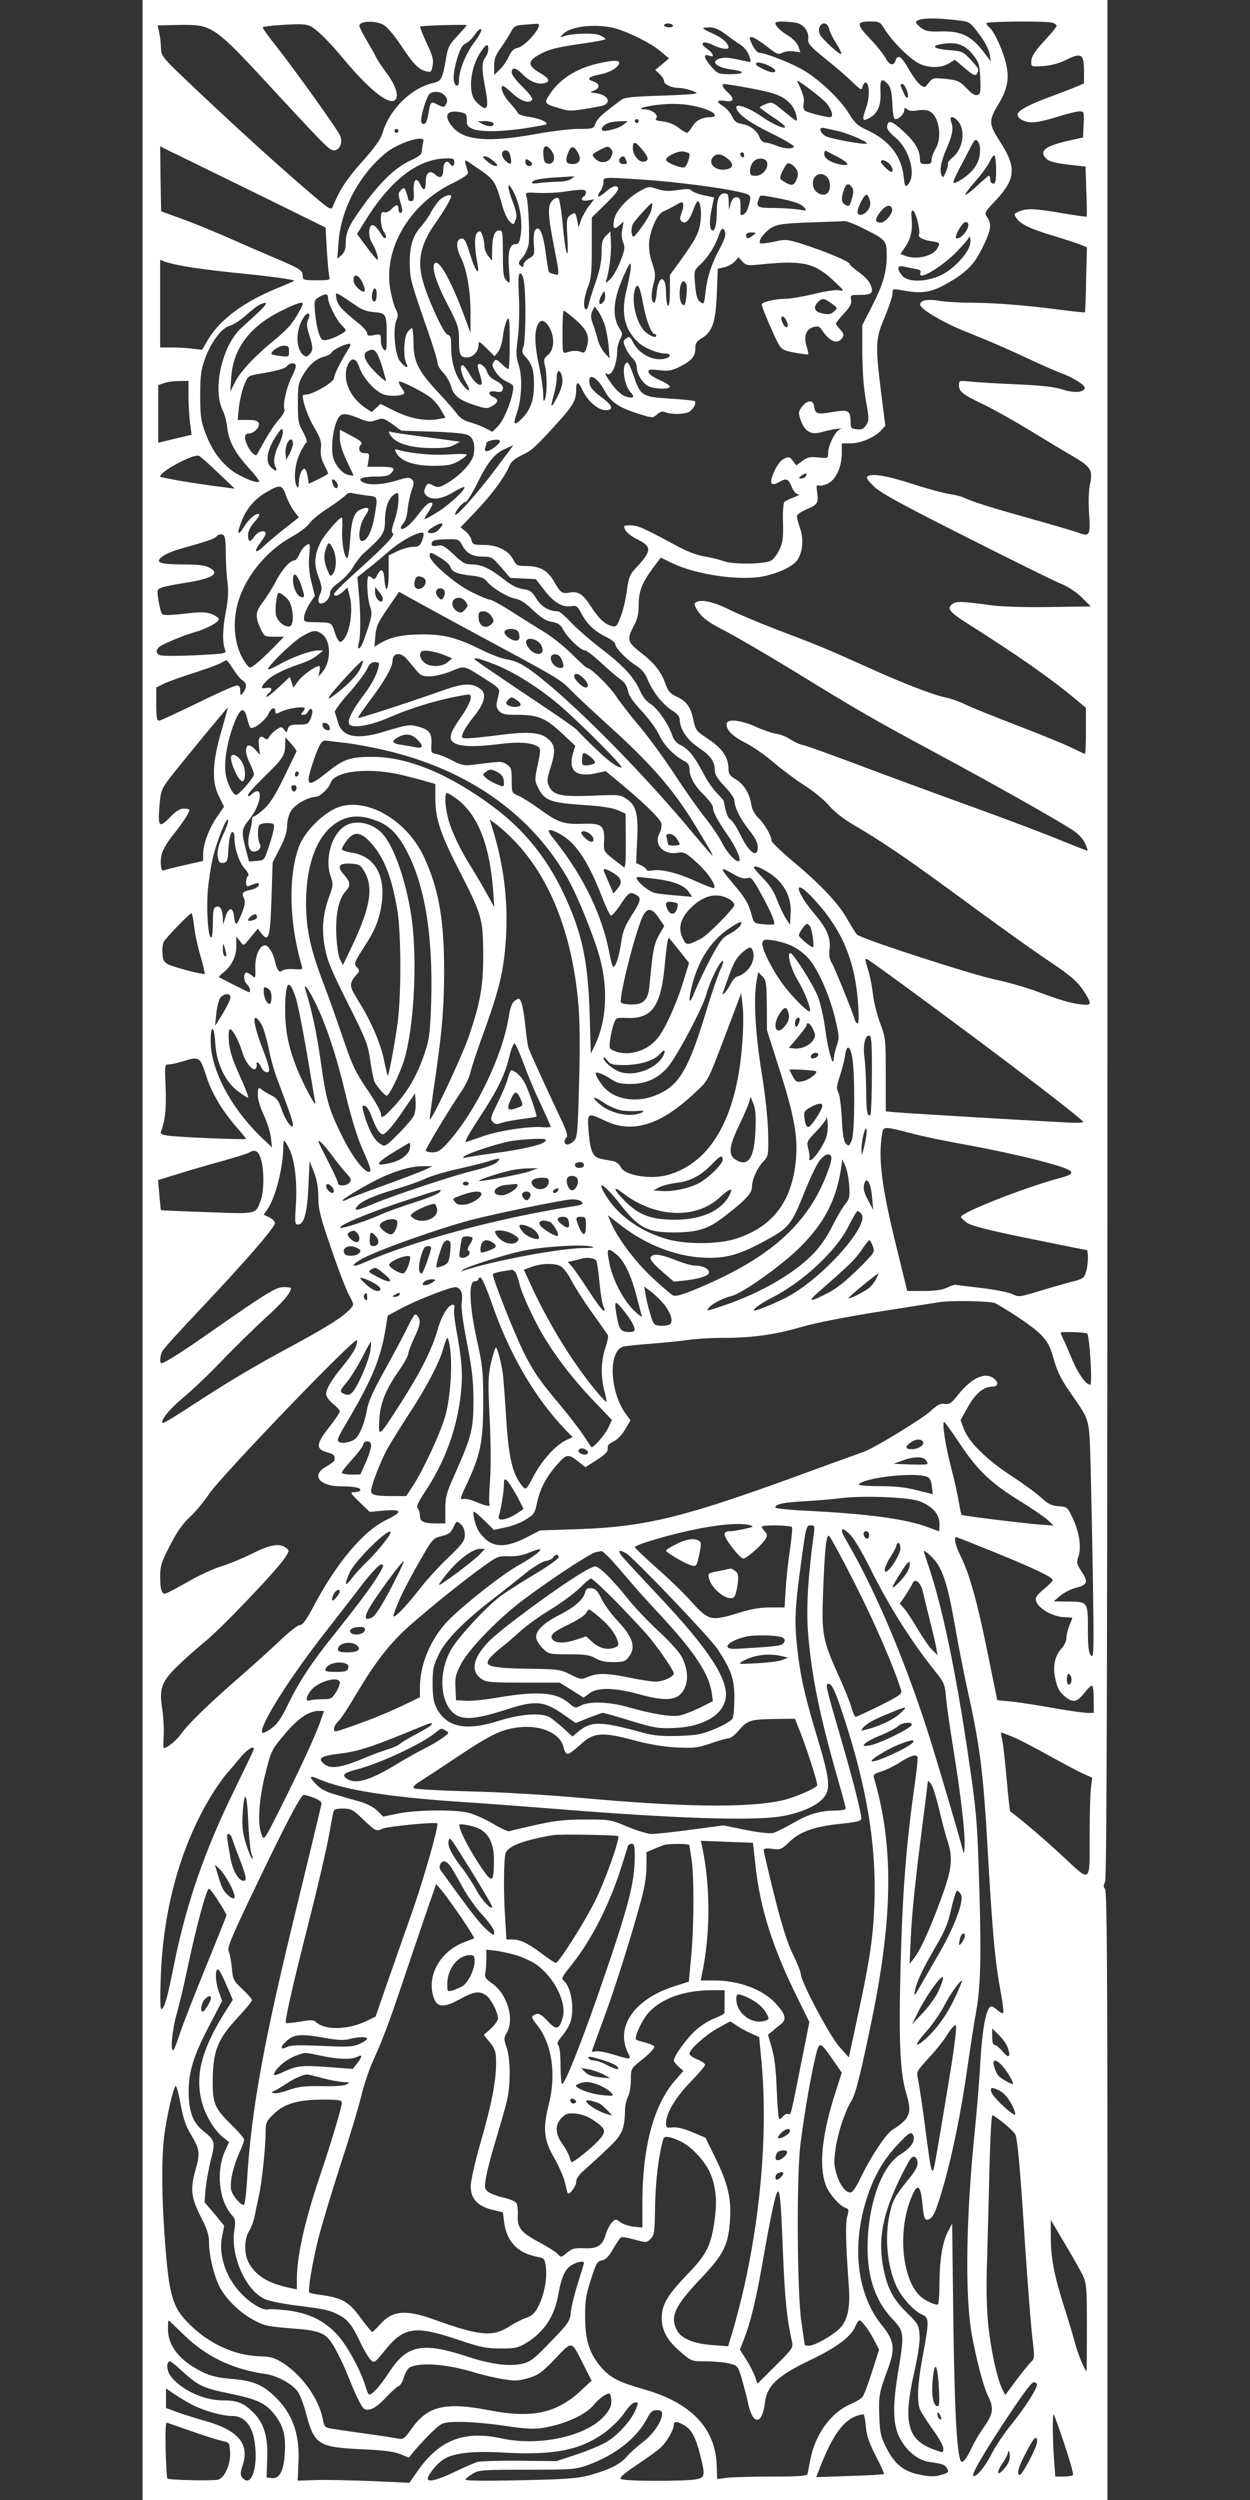<?xml version="1.0" standalone="no"?>
<!DOCTYPE svg PUBLIC "-//W3C//DTD SVG 20010904//EN"
 "http://www.w3.org/TR/2001/REC-SVG-20010904/DTD/svg10.dtd">
<svg version="1.0" xmlns="http://www.w3.org/2000/svg"
 width="640pt" height="1280pt" viewBox="0 0 640 1280"
 preserveAspectRatio="xMidYMid meet">
<rect x="0" y="0" width="640" height="1280" fill="#333333" stroke="none"/>
<g transform="translate(0,1280) scale(0.1,-0.1)"
fill="#ffffff" stroke="none">
<path d="M730 6400 l0 -6400 2470 0 2470 0 0 1558 c0 1178 -3 1561 -12 1570
-9 9 -9 18 0 37 9 20 12 1177 12 4830 l0 4805 -2470 0 -2470 0 0 -6400z m4191
6294 c43 -6 50 -11 93 -70 29 -38 49 -78 53 -101 l6 -38 -30 40 c-69 92 -120
117 -228 114 -60 -2 -77 2 -99 18 -14 12 -26 24 -26 27 0 25 89 28 231 10z
m-2955 -23 c17 -10 56 -56 86 -102 63 -95 91 -125 130 -134 25 -6 27 -4 33 29
6 29 0 51 -31 116 -20 44 -35 82 -33 84 5 5 239 12 239 7 0 -2 -22 -27 -48
-55 -44 -47 -49 -57 -60 -125 -16 -93 -24 -108 -64 -116 -111 -24 -225 -136
-259 -255 -10 -33 -38 -73 -104 -147 -80 -90 -114 -141 -151 -230 -9 -22 -16
-17 -144 93 -158 136 -384 342 -589 537 -140 133 -145 140 -147 180 0 23 -4
59 -9 80 l-8 37 89 2 c199 3 184 14 544 -376 229 -247 248 -266 270 -266 30 0
47 42 31 76 -16 36 -230 334 -324 454 -42 52 -74 97 -72 101 3 3 52 9 110 12
82 5 112 4 134 -7 36 -19 92 -74 177 -176 118 -141 214 -220 250 -206 30 11
16 69 -33 137 -27 36 -55 78 -62 95 -8 16 -30 54 -48 85 -18 31 -33 61 -33 67
0 26 86 28 126 3z m2107 13 c42 -7 71 -46 65 -88 -2 -19 15 -38 87 -96 50 -40
112 -93 138 -119 46 -44 48 -45 54 -23 3 13 11 21 17 19 18 -6 19 -75 2 -125
-24 -68 -22 -76 14 -57 44 23 62 66 58 136 -3 64 6 73 38 38 14 -16 20 -40 23
-100 2 -57 7 -79 16 -79 18 0 45 28 45 47 0 12 3 13 15 3 9 -8 28 -10 54 -5
24 4 48 2 61 -5 49 -26 65 -134 30 -192 -11 -18 -20 -43 -20 -55 0 -19 -6 -23
-30 -23 -25 0 -30 4 -30 25 0 46 -26 89 -85 143 -59 54 -78 60 -83 25 -2 -13
11 -31 42 -57 74 -61 110 -196 63 -243 -12 -12 -15 -7 -20 41 -11 107 -75 189
-190 241 -45 21 -61 35 -90 83 -50 81 -167 189 -252 233 -70 37 -183 79 -209
79 -8 0 -23 18 -34 40 -17 35 -18 40 -3 40 9 0 42 -21 75 -46 53 -42 61 -45
82 -34 13 7 38 10 58 7 l34 -5 -10 29 c-6 18 -27 41 -52 56 -41 25 -66 50 -66
65 0 10 50 10 103 2z m460 -39 c38 -60 128 -149 174 -171 48 -23 110 -23 151
1 l31 19 52 -44 c40 -34 53 -40 60 -29 14 22 12 27 -31 73 -38 41 -44 44 -106
49 -95 7 -104 26 -16 35 60 5 100 -13 139 -65 24 -31 29 -47 32 -115 3 -67 1
-79 -14 -84 -12 -5 -29 5 -56 34 -36 37 -45 41 -106 48 -64 6 -67 6 -88 -20
-21 -27 -21 -27 -46 -8 -13 11 -39 47 -58 81 -36 63 -55 75 -66 41 -9 -30 -32
-24 -51 13 -9 17 -43 60 -75 94 -75 78 -76 93 -6 93 51 0 53 -1 80 -45z m855
39 c12 -4 22 -11 22 -16 0 -5 -22 -33 -48 -61 -64 -68 -82 -96 -82 -125 0 -24
2 -24 63 -20 41 3 81 14 119 33 75 37 88 28 88 -60 l0 -62 -37 -16 c-21 -9
-83 -33 -137 -53 -105 -38 -166 -71 -166 -90 0 -18 25 -35 62 -40 21 -3 68 5
132 25 54 17 109 31 123 31 23 0 24 -2 21 -67 l-3 -67 -80 -18 c-119 -27 -148
-54 -105 -93 13 -12 48 -21 109 -28 l89 -10 4 -126 c3 -69 3 -128 2 -130 -2
-2 -60 6 -128 18 -142 24 -179 25 -219 8 -26 -11 -27 -13 -12 -35 22 -31 75
-56 191 -90 54 -17 115 -36 134 -44 l35 -14 -4 -165 c-1 -90 -5 -166 -6 -168
-2 -2 -59 4 -127 13 -176 23 -337 36 -459 36 -58 0 -131 5 -162 10 -59 11
-102 1 -95 -23 9 -26 133 -97 250 -142 67 -26 193 -80 278 -120 85 -40 176
-80 202 -89 53 -20 111 -56 112 -71 0 -24 -54 -29 -111 -10 -43 14 -104 21
-233 27 -96 4 -203 10 -237 14 -62 6 -63 6 -63 -18 0 -34 19 -48 130 -101 52
-25 160 -86 240 -135 80 -49 178 -108 218 -131 87 -51 98 -69 83 -140 -7 -32
-9 -91 -5 -150 8 -114 3 -121 -59 -97 -23 8 -132 40 -242 71 -205 57 -304 89
-337 106 -11 6 -46 15 -79 20 -32 5 -112 27 -177 48 -127 42 -212 58 -236 44
-14 -7 -9 -16 26 -51 33 -34 129 -87 476 -262 239 -121 460 -230 491 -242 32
-13 75 -42 101 -68 l45 -45 -215 -3 c-125 -2 -248 2 -295 9 -146 20 -179 22
-199 6 -29 -21 -15 -40 69 -94 272 -172 437 -288 568 -398 l47 -39 0 -118 c0
-65 -2 -118 -5 -118 -3 0 -32 14 -65 30 -33 17 -158 68 -278 114 -119 46 -239
94 -267 108 -27 14 -74 31 -104 37 -71 15 -229 77 -431 169 -175 79 -218 97
-455 187 -82 32 -186 76 -230 98 -79 39 -145 51 -166 30 -6 -6 1 -24 20 -50
22 -30 54 -53 133 -93 56 -29 213 -121 348 -203 338 -208 417 -253 731 -422
285 -153 607 -335 695 -391 32 -20 57 -46 68 -69 10 -20 16 -38 14 -40 -1 -2
-59 21 -128 49 -69 29 -289 113 -490 185 -201 73 -464 170 -585 216 -121 45
-234 86 -252 90 -18 3 -47 17 -66 29 -18 13 -51 26 -73 29 -22 4 -70 20 -107
37 -78 35 -147 41 -147 12 0 -32 31 -62 98 -96 37 -19 101 -63 142 -99 41 -35
113 -89 160 -119 47 -30 104 -77 126 -104 26 -31 73 -67 125 -98 128 -74 257
-161 449 -301 313 -230 453 -330 560 -402 110 -74 144 -105 179 -163 31 -51
28 -59 -21 -53 -52 5 -113 23 -235 69 -50 18 -142 45 -205 58 -130 28 -691
210 -710 231 -7 7 -29 42 -48 76 -45 81 -136 178 -277 296 -62 52 -113 101
-113 109 0 25 -36 87 -68 117 -20 20 -32 43 -36 71 -9 55 -38 102 -81 127 -27
16 -35 28 -35 49 0 65 -33 111 -117 165 -47 31 -52 38 -63 89 -13 66 -36 97
-87 120 -31 14 -42 26 -56 65 -21 61 -58 108 -129 162 -66 51 -69 66 -33 135
19 35 25 62 25 106 0 70 16 111 71 187 l42 56 56 -27 c119 -59 342 -92 463
-70 82 16 155 50 180 84 28 41 34 106 14 164 -9 26 -16 54 -16 61 0 8 21 23
47 34 59 25 64 33 57 87 -5 35 -4 41 9 36 8 -3 29 2 47 11 41 21 69 84 70 153
l0 52 45 0 c51 0 122 30 155 65 l23 25 -22 172 c-30 246 -29 271 19 385 22 53
40 107 40 121 0 24 1 24 48 16 105 -20 152 -12 240 40 96 56 133 95 178 190
38 78 42 111 18 144 -15 22 -14 25 45 87 102 109 106 169 21 300 -58 90 -59
107 -9 190 51 84 60 142 34 231 -20 68 -57 145 -79 163 -9 8 -16 17 -16 22 0
10 302 12 338 3z m-2628 -10 c0 -31 -74 -111 -110 -119 -19 -4 -33 -17 -45
-45 -10 -21 -30 -51 -46 -66 l-29 -28 0 46 c0 36 7 56 35 94 19 27 42 63 51
81 15 28 23 33 63 36 25 2 54 4 64 5 9 1 17 -1 17 -4z m685 -4 c4 -6 -5 -10
-19 -10 -14 0 -26 5 -26 10 0 6 9 10 19 10 11 0 23 -4 26 -10z m800 -17 c3
-16 20 -50 37 -76 17 -26 28 -50 25 -53 -7 -7 -95 73 -108 98 -14 25 -2 58 21
58 11 0 20 -10 25 -27z m-1113 6 c69 -14 202 -79 253 -124 l40 -34 -35 -30
-35 -29 23 -22 c12 -11 22 -27 22 -36 0 -16 39 -34 73 -34 33 0 100 -21 92
-28 -4 -4 -87 -9 -184 -12 -135 -4 -183 -9 -198 -20 -100 -74 -122 -94 -133
-120 -12 -30 -13 -30 -89 -30 -42 0 -139 -12 -216 -26 -241 -44 -367 -34 -425
33 -51 58 -36 92 35 79 32 -6 35 -10 35 -40 0 -28 5 -36 31 -46 40 -17 149
-15 273 4 54 9 100 17 103 19 10 11 -35 31 -85 38 -31 4 -58 13 -61 20 -2 7
-21 31 -42 54 -34 37 -52 85 -33 85 4 0 26 -18 50 -40 43 -39 85 -52 99 -30 4
6 -18 35 -49 65 -33 31 -56 62 -56 74 0 29 21 26 54 -8 36 -37 78 -55 112 -47
34 9 27 25 -27 56 -56 33 -57 57 -4 87 54 31 89 40 228 60 64 9 117 19 117 23
0 4 -14 13 -30 20 -31 13 -143 9 -185 -6 -19 -6 -19 -6 -3 11 35 38 153 54
250 34z m-701 -72 c-45 -59 -81 -147 -81 -198 0 -20 -4 -29 -12 -27 -21 7 -20
62 2 136 16 52 27 72 45 80 13 6 35 27 47 46 13 19 27 31 32 26 4 -4 -10 -33
-33 -63z m1285 37 c26 -20 60 -44 77 -54 17 -11 35 -34 42 -54 12 -34 12 -36
-9 -31 -81 18 -108 22 -130 18 -64 -13 -34 -48 50 -59 74 -9 68 -24 -8 -24
-62 1 -64 1 -101 45 -36 42 -37 62 -3 49 27 -10 18 14 -15 37 -43 30 -18 44
32 18 36 -18 79 -25 79 -13 0 22 -30 49 -76 70 -30 13 -54 26 -54 29 0 3 15 5
34 5 24 0 49 -11 82 -36z m-1216 -76 c0 -13 -7 -32 -15 -42 -19 -25 -19 -61 0
-159 19 -101 11 -121 -35 -80 -25 22 -33 39 -37 75 -7 59 12 136 45 187 30 46
42 52 42 19z m1436 -84 c35 -17 45 -34 19 -34 -20 0 -85 32 -85 42 0 13 29 9
66 -8z m295 -192 c28 -32 39 -72 19 -72 -24 0 -116 24 -128 33 -8 6 -11 21 -7
38 5 23 -3 50 -33 113 -9 17 121 -80 149 -112z m-455 88 c185 -32 229 -46 271
-92 13 -13 26 -39 30 -58 7 -40 13 -42 -78 32 -43 35 -48 37 -78 25 -17 -6
-31 -14 -31 -17 0 -3 30 -24 65 -48 36 -23 65 -47 65 -52 0 -14 -66 15 -117
51 -65 46 -133 71 -133 50 0 -30 63 -77 176 -132 68 -33 122 -65 119 -70 -9
-14 -51 -11 -92 6 -19 8 -44 15 -54 15 -11 0 -23 10 -29 24 -14 37 -48 64 -90
71 -29 5 -40 13 -53 41 -9 19 -30 42 -47 52 -36 23 -30 32 16 25 42 -7 46 13
9 45 -25 22 -33 42 -17 42 5 0 35 -5 68 -10z m865 -17 c17 -45 4 -62 -14 -19
-20 45 -20 46 -7 46 6 0 15 -12 21 -27z m-2367 -29 c18 -17 20 -32 7 -52 -7
-12 -14 -11 -40 2 -36 19 -37 18 -49 -54 -5 -29 -13 -45 -22 -45 -9 0 -14 8
-14 20 3 41 31 127 45 136 22 14 56 11 73 -7z m1271 -55 c64 -12 115 -34 115
-49 0 -6 -11 -10 -24 -10 -41 0 -73 -17 -92 -49 -10 -17 -22 -31 -27 -31 -5 0
-24 12 -43 26 -20 16 -52 29 -79 32 -35 4 -43 7 -35 17 14 17 -24 45 -59 45
-40 0 -16 11 41 20 80 11 138 11 203 -1z m1359 -78 c41 -45 28 -141 -25 -186
-17 -13 -28 -28 -26 -33 3 -4 -2 -23 -10 -42 -13 -31 -16 -33 -23 -15 -10 26
-2 68 25 131 31 71 38 106 26 137 -13 33 6 37 33 8z m-1634 -1 c0 -5 -4 -10
-10 -10 -5 0 -10 5 -10 10 0 6 5 10 10 10 6 0 10 -4 10 -10z m-745 -10 c11
-18 -23 -22 -52 -6 l-28 15 37 1 c20 0 40 -5 43 -10z m665 -10 c-25 -19 -96
-37 -107 -27 -8 9 7 28 31 37 11 5 39 9 61 9 l40 1 -25 -20z m1100 -31 c51
-11 156 -56 148 -64 -9 -8 -191 25 -213 39 -29 19 -34 46 -7 41 9 -2 42 -9 72
-16z m-2250 1 c0 -5 -4 -10 -10 -10 -5 0 -10 5 -10 10 0 6 5 10 10 10 6 0 10
-4 10 -10z m126 -62 c-3 -13 -6 -32 -6 -43 0 -15 -17 -28 -63 -49 -75 -35
-157 -115 -246 -241 -67 -93 -81 -126 -81 -186 0 -24 -7 -42 -21 -55 l-22 -19
6 80 c11 174 108 355 249 467 43 33 125 67 167 68 19 0 22 -4 17 -22z m2851
-56 c-3 -28 -15 -56 -34 -79 -28 -35 -92 -77 -102 -68 -2 3 11 33 29 68 18 34
45 84 58 111 24 45 27 47 40 30 9 -12 12 -34 9 -62z m-1728 21 c33 -40 35 -56
8 -61 -24 -5 -57 34 -57 68 0 40 12 38 49 -7z m-1998 -213 l376 -185 6 -110
c4 -60 9 -121 12 -135 6 -25 6 -25 -64 -25 -66 0 -71 2 -71 21 0 29 -11 37
-130 88 -58 24 -168 72 -245 106 -77 34 -187 79 -245 100 l-105 38 -3 166 -2
167 47 -24 c27 -12 217 -106 424 -207z m1535 205 c21 -32 10 -67 -19 -63 -18
2 -23 11 -25 46 -4 49 17 58 44 17z m133 -7 c20 -35 8 -58 -29 -58 -34 0 -39
19 -18 65 13 30 28 28 47 -7z m170 18 c9 -10 9 -20 0 -40 -15 -32 -57 -35 -83
-7 -18 20 -18 21 32 47 34 17 37 17 51 0z m-515 -38 c8 -40 1 -46 -24 -23 -26
23 -26 55 -1 55 13 0 20 -10 25 -32z m914 17 c9 -9 -11 -67 -24 -72 -17 -6
-94 25 -94 39 0 18 65 48 90 42 14 -3 27 -7 28 -9z m760 -18 c59 -31 67 -48
20 -40 -51 8 -88 31 -88 54 0 11 3 19 8 17 4 -2 31 -16 60 -31z m-478 7 c0 -8
-4 -12 -10 -9 -5 3 -10 10 -10 16 0 5 5 9 10 9 6 0 10 -7 10 -16z m-86 -15
c33 -26 33 -47 0 -55 -56 -14 -103 26 -74 61 17 21 43 19 74 -6z m1376 -60 c0
-55 -3 -69 -15 -69 -8 0 -15 9 -15 20 0 11 -3 20 -7 20 -3 0 -30 -23 -60 -51
-30 -28 -57 -49 -60 -46 -3 4 20 34 51 69 31 35 64 80 73 100 9 20 20 35 25
32 4 -3 8 -36 8 -75z m-2573 46 c22 -19 24 -24 11 -25 -9 0 -30 11 -45 25 -22
19 -24 24 -11 25 9 0 30 -11 45 -25z m677 9 c9 -23 8 -24 -14 -24 -19 0 -27
20 -13 33 11 11 20 8 27 -9z m-878 -14 c0 -21 -11 -26 -21 -10 -15 24 -35 9
-35 -24 0 -42 -15 -54 -40 -31 -29 27 -50 12 -50 -35 0 -46 -11 -52 -29 -14
-19 42 -36 24 -33 -35 3 -41 0 -51 -12 -51 -9 0 -16 4 -16 9 0 5 -5 22 -10 37
-10 25 -12 26 -27 11 -14 -14 -15 -22 -5 -55 15 -48 15 -62 2 -62 -5 0 -10 9
-10 20 0 26 -12 25 -36 -1 -10 -11 -26 -18 -36 -16 -15 4 -18 -1 -18 -37 0
-23 7 -52 16 -64 9 -13 13 -26 9 -30 -4 -4 -12 1 -19 12 -25 41 -43 59 -54 52
-17 -10 -15 -62 3 -90 18 -28 37 -86 27 -86 -4 1 -29 30 -55 66 l-49 66 38 61
c130 213 272 324 419 326 34 1 41 -2 41 -19z m398 -12 c-10 -16 -34 -7 -34 12
0 17 3 19 19 8 11 -7 17 -16 15 -20z m1204 9 c6 -31 -25 -67 -58 -67 -26 0
-30 4 -30 27 0 14 8 35 17 45 21 24 66 20 71 -5z m-1461 -43 c65 -46 73 -61
107 -185 9 -30 25 -64 36 -74 19 -17 20 -17 30 9 8 21 4 40 -15 93 -33 86 -27
115 8 43 30 -62 43 -146 33 -214 -6 -37 -11 -46 -27 -46 -30 0 -40 -42 -33
-129 6 -74 6 -76 -12 -58 -16 15 -19 34 -19 125 -1 130 -1 132 -20 132 -23 0
-35 -34 -35 -97 l-1 -58 -19 24 c-11 13 -20 36 -20 51 0 16 -5 41 -10 55 -9
24 -13 25 -26 14 -16 -14 -16 -72 2 -168 11 -58 -14 -26 -36 47 -25 82 -33 97
-54 89 -22 -9 -20 -50 5 -98 29 -58 49 -175 48 -287 l0 -97 -33 90 c-65 174
-125 283 -148 269 -22 -14 3 -97 62 -210 55 -106 60 -121 60 -179 0 -82 6 -95
41 -95 30 0 59 31 59 62 0 24 3 23 45 -19 l37 -37 18 22 c10 12 21 48 25 79 3
32 13 69 20 83 13 22 14 10 15 -112 0 -76 -3 -138 -7 -138 -4 0 -20 12 -35 27
-24 23 -30 25 -38 13 -13 -20 -13 -20 9 -56 10 -17 35 -39 56 -48 35 -17 37
-20 30 -54 -12 -64 -48 -146 -76 -175 l-28 -28 -38 20 c-21 10 -57 24 -80 30
-28 8 -49 22 -65 44 -12 17 -57 68 -99 113 -98 105 -122 154 -122 251 0 40 -4
73 -8 73 -4 0 -15 -10 -23 -22 -19 -26 -22 -129 -5 -160 16 -30 -9 -19 -34 14
-25 33 -36 163 -18 207 10 24 10 34 -3 59 -9 17 -21 62 -28 101 -35 207 97
433 315 541 65 32 87 48 83 59 -19 60 -19 64 -5 56 8 -4 42 -28 76 -51z m2085
39 c18 -16 25 -43 11 -43 -10 0 -53 42 -53 52 0 13 22 9 42 -9z m-472 -33 c6
-12 7 -27 1 -43 -16 -42 -28 -43 -79 -9 -11 8 -10 17 7 51 19 36 24 40 41 31
11 -6 24 -19 30 -30z m154 -36 c20 -20 21 -68 1 -84 -22 -18 -63 2 -71 34 -13
52 35 86 70 50z m-1308 -9 c-11 -8 -38 -15 -60 -15 -23 0 -66 -3 -96 -6 -46
-6 -53 -4 -42 7 8 9 47 16 110 20 53 3 99 6 102 7 3 1 -4 -5 -14 -13z m370 -5
c164 -11 397 -41 494 -64 59 -14 60 -15 39 -83 -10 -31 -42 -48 -38 -20 1 6 1
27 0 45 -1 25 -5 32 -21 32 -13 0 -22 -10 -29 -32 l-9 -33 -1 43 c-1 35 -4 42
-21 42 -27 0 -40 -30 -40 -92 0 -60 -8 -98 -21 -98 -16 0 -19 45 -6 107 l13
62 -52 11 c-29 6 -57 17 -63 24 -8 10 -25 10 -70 3 -47 -7 -70 -6 -105 5 -44
15 -47 14 -94 -13 -63 -36 -119 -99 -128 -144 -8 -45 0 -54 27 -29 l22 19 -7
-39 c-5 -24 -3 -50 5 -68 10 -25 8 -38 -15 -97 -15 -37 -38 -79 -53 -92 -18
-17 -24 -19 -20 -8 15 45 28 140 25 194 l-3 60 -22 -22 c-19 -19 -23 -34 -23
-87 0 -46 -9 -89 -31 -153 -17 -48 -33 -100 -36 -115 -3 -15 -9 -25 -14 -22
-15 9 -10 61 11 114 17 43 20 74 20 204 l0 153 61 59 c73 71 86 92 64 100 -9
4 -29 -7 -51 -26 -40 -35 -55 -34 -30 2 9 12 16 33 16 45 0 27 -9 27 206 13z
m1068 -42 c7 -11 6 -29 -3 -57 -10 -37 -14 -40 -31 -31 -23 12 -25 33 -9 79
12 33 25 36 43 9z m-1364 -22 c0 -8 -4 -18 -10 -21 -22 -14 -9 -27 21 -21 l31
6 -28 -37 c-15 -20 -33 -52 -40 -72 l-12 -36 -7 38 c-8 41 -11 43 -38 23 -15
-12 -17 -25 -12 -112 8 -139 -10 -90 -24 66 -6 69 -16 129 -21 134 -6 6 -17 3
-30 -9 -27 -24 -26 -71 5 -229 31 -159 31 -159 3 -150 -13 3 -25 8 -27 10 -3
3 -10 48 -17 100 -13 102 -34 145 -55 114 -5 -8 -8 -40 -6 -70 5 -53 3 -57
-24 -73 -16 -9 -29 -24 -29 -33 0 -13 -3 -14 -15 -4 -13 11 -12 16 10 41 13
16 27 45 31 65 7 39 0 218 -11 249 -6 20 -3 21 62 17 37 -1 95 1 128 6 92 14
115 14 115 -2z m1455 -48 c7 -29 -22 -68 -50 -68 -21 0 -19 23 6 72 22 42 33
41 44 -4z m-475 18 c91 -18 121 -29 139 -50 13 -15 10 -16 -30 -9 -24 4 -81 8
-127 8 -86 0 -93 5 -76 49 7 19 2 19 94 2z m-491 -77 c-8 -22 -9 -33 -1 -41
19 -19 40 0 59 51 10 28 21 51 25 51 13 0 21 -50 15 -100 -7 -61 -24 -93 -98
-197 l-59 -81 0 -82 c0 -51 -4 -79 -10 -75 -5 3 -10 33 -10 65 0 94 -39 94
-48 1 -2 -28 -8 -51 -12 -51 -16 0 -18 42 -5 92 13 47 12 57 -6 112 -24 71
-21 129 11 203 14 32 30 53 48 61 15 6 43 21 62 32 31 18 35 18 38 4 2 -8 -2
-29 -9 -45z m-153 20 c-3 -18 -26 -59 -51 -92 -42 -57 -44 -58 -50 -34 -4 14
-1 36 5 49 12 22 90 108 98 108 3 0 2 -14 -2 -31z m1232 0 c4 -22 -36 -69 -58
-69 -31 0 -32 18 -3 55 29 36 55 42 61 14z m132 -69 c6 -27 9 -53 6 -58 -9
-15 15 -29 62 -37 46 -7 47 -8 31 -37 -21 -39 -107 -60 -163 -38 l-26 9 25 37
c29 43 39 89 32 150 -6 60 17 42 33 -26z m-287 -26 c126 -63 127 -65 127 -143
0 -85 -20 -152 -79 -266 l-46 -90 0 -145 c1 -95 7 -179 19 -243 16 -91 16
-100 1 -123 -13 -20 -23 -25 -48 -22 -30 3 -32 6 -32 40 -1 57 -11 62 -95 48
-76 -13 -86 -10 -92 30 -4 34 -35 33 -62 -3 -19 -26 -19 -30 -6 -69 21 -59 54
-77 112 -59 24 7 59 14 78 16 19 2 26 1 14 -1 -24 -6 -64 -82 -64 -123 0 -28
-1 -28 -51 -23 -42 4 -56 1 -81 -18 l-31 -23 -18 24 c-15 20 -20 22 -44 11
-16 -8 -35 -31 -50 -64 -29 -63 -20 -82 26 -55 36 20 45 17 64 -29 8 -20 21
-34 32 -35 10 0 0 -7 -22 -15 -22 -8 -44 -19 -49 -24 -5 -5 -9 -53 -7 -105 2
-81 -1 -103 -19 -141 -12 -24 -31 -49 -43 -55 -33 -18 -196 -20 -242 -2 -22 8
-66 19 -99 24 -36 6 -87 25 -135 51 -178 96 -204 108 -242 108 -37 0 -38 -1
-28 -23 6 -13 35 -36 65 -50 73 -36 71 -59 -12 -147 -29 -31 -35 -46 -44 -111
-5 -42 -19 -102 -31 -133 -20 -54 -23 -57 -48 -51 -34 9 -66 38 -107 102 -39
61 -64 77 -108 69 -39 -7 -45 -2 -79 56 -33 58 -72 79 -140 80 -48 0 -53 2
-68 31 -23 47 -82 77 -151 77 -53 0 -58 2 -64 25 -3 14 -18 34 -31 45 l-25 20
83 87 c81 86 144 172 168 230 8 19 28 36 64 53 52 25 68 40 192 177 70 78 85
105 85 159 0 45 11 43 34 -7 27 -54 79 -99 116 -99 46 0 37 24 -24 69 -40 30
-55 48 -58 70 -8 56 39 32 78 -40 32 -59 76 -88 178 -119 68 -21 68 -21 90 -2
15 14 27 17 41 12 28 -12 89 -12 118 -1 23 9 45 46 34 57 -3 3 -60 9 -126 13
-144 9 -152 14 -187 118 -13 37 -27 68 -31 67 -33 -2 -20 -117 17 -154 24 -24
11 -33 -29 -19 -18 6 -45 31 -66 59 -34 46 -44 67 -27 56 24 -15 51 47 52 119
0 17 7 43 15 58 13 25 13 31 -2 53 -42 65 -34 155 26 284 26 57 30 61 31 34 0
-16 -10 -68 -21 -114 -31 -122 -13 -205 58 -272 30 -29 100 -58 139 -58 32 0
31 -18 -1 -26 -59 -15 -132 22 -163 82 -16 31 -20 33 -36 21 -16 -12 -17 -16
-3 -48 8 -19 24 -43 36 -53 11 -11 21 -30 21 -43 0 -34 24 -77 54 -97 28 -18
116 -22 116 -5 0 5 -25 21 -55 34 -33 15 -55 31 -55 41 0 13 9 14 54 9 43 -6
62 -3 97 13 67 32 89 55 89 96 0 28 6 38 31 53 56 33 73 82 79 227 l5 130 35
8 c19 5 43 18 53 30 l18 21 20 -22 c20 -21 26 -22 102 -14 210 21 271 6 370
-89 52 -49 52 -49 21 -44 -17 3 -75 -6 -130 -20 -54 -13 -119 -24 -144 -24
-52 0 -120 -17 -120 -29 0 -14 68 -173 88 -206 15 -25 28 -31 83 -41 35 -6 65
-10 67 -9 2 2 -2 22 -9 44 -15 51 -1 88 38 97 22 6 30 2 42 -17 40 -60 81 -75
105 -37 8 13 5 22 -12 41 -12 13 -22 26 -22 30 0 4 19 28 41 52 32 34 40 51
37 70 -5 24 -3 25 41 25 64 0 74 9 60 48 -6 19 -30 45 -60 67 -27 19 -49 39
-49 44 0 12 -130 66 -240 101 -82 26 -87 26 -148 12 -35 -7 -66 -11 -70 -7
-12 11 23 59 58 79 30 18 59 22 195 27 88 3 168 6 178 7 10 1 50 -14 90 -34z
m532 -20 c-16 -24 -41 -41 -50 -32 -8 8 30 77 45 80 22 5 24 -19 5 -48z
m-1232 -5 c4 -13 -7 -44 -28 -82 -42 -78 -64 -144 -73 -225 -7 -61 -8 -62 -27
-48 -15 11 -21 31 -26 88 -6 73 -6 73 26 103 39 36 77 96 94 148 14 41 26 47
34 16z m143 -14 c-25 -19 -36 -19 -36 0 0 10 10 15 28 15 26 -1 26 -1 8 -15z
m1110 -49 c-11 -46 -85 -124 -144 -153 -77 -38 -174 -40 -203 -4 -29 35 -25
55 9 46 15 -3 41 -9 59 -12 22 -3 30 -9 26 -19 -17 -46 104 25 185 107 34 35
62 68 63 74 0 5 3 4 6 -3 3 -7 2 -23 -1 -36z m-4018 -110 c44 -8 151 -22 238
-31 195 -19 326 -37 320 -43 -3 -2 -40 -19 -83 -36 -173 -70 -298 -163 -358
-265 l-30 -52 -52 6 c-29 4 -78 6 -108 6 l-55 0 0 224 0 225 24 -10 c14 -5 60
-16 104 -24z m1736 -88 c10 -84 7 -294 -4 -324 -9 -22 -7 -31 8 -48 37 -40 46
-70 46 -146 0 -82 -20 -134 -68 -179 -34 -32 -40 -24 -21 30 26 71 31 189 11
249 -14 44 -15 62 -5 138 7 51 9 138 6 210 -5 96 -3 122 7 122 8 0 16 -19 20
-52z m-829 7 c22 -48 15 -61 -18 -35 -16 13 -27 31 -27 46 0 36 25 29 45 -11z
m1659 -11 c4 -9 3 -39 0 -65 -5 -40 -9 -47 -20 -38 -22 18 -17 119 6 119 4 0
11 -7 14 -16z m-221 -101 c16 -84 42 -153 58 -153 5 0 9 -4 9 -10 0 -12 -29
-2 -54 19 -48 41 -77 166 -53 225 12 31 24 8 40 -81z m-1365 39 c-2 -22 -7
-29 -16 -24 -8 6 -10 19 -6 41 8 41 27 26 22 -17z m1162 -27 c-21 -26 -30 -5
-13 28 16 30 18 31 21 9 2 -13 -2 -30 -8 -37z m-1410 17 c0 -26 45 -115 69
-136 11 -11 21 -23 21 -27 0 -11 -69 -46 -100 -50 -21 -3 -27 2 -38 36 -8 22
-16 69 -19 105 -5 63 -4 65 24 81 32 18 43 16 43 -9z m133 -30 c38 -27 62 -37
102 -40 63 -5 65 -9 65 -126 0 -69 -2 -77 -15 -66 -8 7 -15 28 -15 47 0 33 -1
34 -35 27 -28 -5 -35 -3 -35 9 0 9 -19 31 -41 49 -88 71 -109 93 -116 127 -6
32 -5 33 17 21 13 -7 46 -29 73 -48z m2445 4 c31 -23 32 -23 12 -41 -14 -13
-28 -16 -55 -11 -43 8 -54 29 -30 56 23 26 34 25 73 -4z m-2934 -44 c-28 -26
-67 -62 -87 -80 -101 -91 -151 -318 -95 -427 8 -16 18 -53 21 -81 8 -73 38
-129 108 -207 34 -37 59 -70 56 -73 -12 -12 -104 28 -148 63 -58 47 -99 108
-130 193 -20 55 -24 83 -24 185 0 102 4 130 24 187 31 86 86 159 127 170 18 4
54 28 80 51 55 49 82 66 104 66 8 1 -8 -21 -36 -47z m226 43 c0 -12 -34 -71
-59 -104 -14 -18 -50 -53 -81 -78 -100 -81 -179 -164 -205 -217 l-26 -51 5 74
c10 148 97 262 259 341 77 38 107 47 107 35z m1545 -104 c8 -24 17 -74 21
-110 l5 -66 -25 28 c-14 15 -30 46 -36 70 -6 23 -17 59 -25 80 -11 30 -11 44
-3 63 l12 25 18 -23 c9 -13 24 -43 33 -67z m-155 28 c64 -54 80 -88 66 -140
-8 -30 -14 -38 -26 -33 -20 10 -50 10 -77 0 -23 -7 -23 -7 -23 103 0 61 3 111
6 111 3 0 27 -18 54 -41z m-1362 -5 c-9 -19 -8 -36 5 -78 21 -66 21 -80 1
-101 -13 -13 -19 -13 -31 -3 -39 32 -40 125 -2 187 22 37 44 33 27 -5z m2450
-9 c14 -29 -2 -44 -17 -16 -6 11 -11 24 -11 30 0 20 17 11 28 -14z m-1215 -32
c28 -49 25 -112 -6 -139 -23 -19 -25 -26 -16 -60 11 -49 10 -142 -1 -169 -6
-15 -9 -7 -9 31 -1 27 -10 90 -21 140 -22 102 -25 172 -8 209 15 33 37 29 61
-12z m-1032 -115 c-39 -63 -71 -127 -71 -145 0 -19 -111 -84 -142 -83 -10 0
-18 -3 -18 -7 1 -36 27 -107 59 -162 32 -55 38 -73 34 -107 -3 -29 1 -53 16
-82 12 -23 21 -43 21 -46 0 -3 -22 -16 -49 -29 l-50 -24 -6 39 c-4 21 -11 38
-16 38 -14 0 -29 -36 -29 -72 0 -25 -3 -29 -10 -18 -18 28 -11 113 14 166 13
28 29 54 34 58 7 4 0 24 -16 54 -24 42 -27 57 -27 147 0 91 2 104 28 147 29
50 67 83 110 93 15 4 31 13 35 21 8 14 68 43 90 44 10 0 8 -9 -7 -32z m-301
-7 c0 -28 -1 -29 -42 -24 -24 3 -45 7 -47 9 -11 10 36 44 61 44 24 0 28 -4 28
-29z m454 -18 c8 -16 19 -47 26 -71 6 -24 14 -51 17 -60 3 -9 -17 5 -45 32
-60 58 -80 100 -54 116 28 16 41 12 56 -17z m-94 -64 c18 -54 82 -125 126
-139 35 -12 104 -6 104 8 0 4 -7 18 -16 30 -9 13 -14 26 -11 28 7 7 124 -52
162 -82 17 -13 41 -41 53 -63 l23 -40 -37 -7 c-64 -12 -144 3 -222 41 l-74 37
-22 -21 -23 -21 -33 22 c-81 56 -119 147 -90 218 18 43 44 39 60 -11z m-326
12 c3 -5 -5 -31 -19 -58 -27 -52 -48 -144 -39 -168 4 -9 -7 -30 -28 -53 -18
-20 -51 -69 -72 -107 -22 -39 -40 -71 -41 -73 -8 -10 -34 15 -49 48 -18 41
-15 60 8 60 25 0 58 34 51 53 -6 13 -19 17 -58 17 l-50 0 6 63 c4 34 15 84 26
112 18 47 22 50 62 58 108 18 148 29 159 43 14 16 36 19 44 5z m1360 -47 c12
-30 6 -65 -20 -115 -14 -28 -27 -49 -30 -47 -2 3 3 27 11 54 8 27 15 66 15 87
0 38 13 50 24 21z m-1909 -111 c0 -43 4 -105 8 -138 l8 -61 -85 -20 -86 -21 0
148 0 147 28 10 c15 6 50 11 77 11 l50 1 0 -77z m873 -115 c47 -19 56 -20 88
-9 34 12 38 11 82 -20 l47 -34 160 -5 c101 -3 168 -10 182 -18 28 -15 37 -50
28 -100 -8 -42 -74 -112 -141 -149 -36 -20 -43 -21 -67 -8 -26 13 -28 13 -39
-11 -9 -20 -8 -28 5 -41 26 -26 80 -19 138 17 28 17 53 29 56 26 10 -10 -72
-87 -134 -126 -36 -23 -67 -40 -69 -38 -2 2 7 20 21 40 13 20 22 38 19 41 -12
12 -34 -6 -74 -59 -39 -52 -76 -81 -87 -70 -4 3 2 15 12 26 11 12 20 41 22 72
3 29 12 72 20 96 14 37 14 45 2 57 -12 12 -23 12 -77 -5 -71 -22 -143 -26
-174 -9 -32 17 -4 29 68 29 46 0 65 4 77 18 24 26 13 32 -59 32 l-63 0 6 35
c5 33 4 35 -21 35 -27 0 -36 26 -16 46 7 7 -8 21 -50 42 l-60 32 0 -43 c0 -28
12 -67 35 -116 19 -40 35 -74 35 -75 0 -2 -11 -1 -25 2 -33 6 -73 54 -81 98
-9 48 0 131 20 177 18 44 37 47 114 15z m-406 -125 c-27 -53 -35 -98 -22 -122
13 -25 3 -27 -22 -4 -32 29 -21 93 30 167 23 34 27 37 30 19 2 -12 -6 -39 -16
-60z m68 -3 c0 -12 -8 -35 -17 -53 l-18 -32 -3 32 c-3 34 12 73 28 73 6 0 10
-9 10 -20z m1060 11 c0 -13 -50 -51 -67 -51 -10 0 -13 6 -9 16 3 9 6 19 6 24
0 9 22 17 53 19 9 0 17 -3 17 -8z m-23 -143 c-97 -129 -206 -251 -207 -232 0
17 40 64 54 64 7 0 33 42 58 93 55 111 89 154 143 178 22 10 41 19 42 19 2 0
-39 -55 -90 -122z m-1422 -17 l87 -83 -54 7 c-137 17 -328 49 -328 55 0 25
161 113 197 107 6 -1 50 -40 98 -86z m3010 -20 c-3 -6 -14 -11 -23 -11 -15 1
-15 2 2 15 21 16 32 13 21 -4z m-2395 -47 c0 -19 -16 -18 -24 2 -11 27 -7 37
9 24 8 -7 15 -19 15 -26z m-266 -50 c9 -26 27 -62 41 -80 l25 -33 -72 -57
c-40 -31 -90 -73 -110 -93 -43 -40 -51 -26 -13 23 14 18 25 38 25 44 0 22 -39
12 -56 -13 -22 -33 -34 -32 -34 5 0 19 11 42 31 65 18 20 29 38 26 41 -11 12
-50 -19 -78 -64 -32 -51 -38 -36 -12 30 24 63 69 115 127 148 70 41 81 39 100
-16z m414 -1 c59 -7 57 -2 39 -109 -14 -77 -38 -124 -64 -124 -24 0 -13 89 17
129 26 37 21 49 -18 35 -38 -13 -52 -51 -59 -155 -3 -49 -10 -92 -14 -95 -14
-8 -31 77 -27 143 2 34 1 63 -2 63 -14 0 -90 -89 -108 -125 -33 -67 -36 -114
-11 -179 17 -47 19 -63 10 -83 -15 -33 -14 -53 3 -53 22 0 46 29 46 54 0 15
15 32 45 54 25 18 58 53 73 79 15 26 40 58 56 72 94 84 106 101 107 160 0 70
17 119 47 139 22 14 22 14 22 -30 0 -25 -9 -71 -20 -103 -16 -45 -17 -60 -8
-66 13 -9 -44 -68 -210 -217 -50 -46 -92 -88 -92 -93 0 -16 23 -10 46 12 l23
21 11 -43 c23 -83 -5 -222 -47 -236 -6 -2 -19 18 -28 46 -18 56 -15 54 -100
55 -59 1 -60 2 -58 28 1 14 14 44 28 67 l27 40 -17 68 c-12 47 -16 89 -12 136
6 65 5 67 -14 56 -12 -6 -27 -26 -35 -45 -8 -19 -20 -34 -28 -34 -22 0 -66
-51 -96 -111 -16 -30 -45 -77 -65 -103 -39 -52 -40 -73 -7 -143 15 -31 19 -33
66 -33 l50 0 -59 -61 c-33 -33 -73 -70 -88 -81 -27 -20 -29 -20 -43 -2 -54 69
-74 173 -55 279 27 147 142 298 287 378 38 21 78 51 89 68 11 16 54 52 96 78
41 27 81 57 89 66 9 10 21 14 34 10 12 -3 45 -8 74 -12z m381 -160 c-20 -25
-31 -33 -51 -33 -26 0 -22 13 10 32 38 24 59 24 41 1z m-99 -74 c-10 -24 -18
-29 -46 -29 -18 0 -54 -10 -79 -22 l-45 -22 0 -90 c0 -92 -16 -112 -22 -28 -4
49 -17 56 -37 17 -9 -19 -16 -24 -24 -16 -6 6 -15 11 -19 11 -13 0 -8 -112 6
-152 14 -39 11 -58 -31 -175 -16 -47 -38 -60 -26 -15 10 34 10 154 0 257 l-7
80 47 38 c27 20 79 64 117 97 66 57 167 109 175 88 1 -5 -2 -22 -9 -39z
m-1004 -57 c0 -48 4 -117 9 -154 6 -50 3 -90 -10 -157 -16 -85 -17 -157 -1
-192 6 -15 -11 -17 -153 -24 -87 -4 -169 -4 -181 0 -27 9 -22 36 10 52 60 29
119 53 170 67 61 18 120 50 120 66 0 6 -15 17 -34 25 -29 12 -52 13 -140 3
-67 -8 -109 -9 -115 -3 -6 6 -14 36 -19 68 -9 57 -9 59 17 69 14 5 68 16 119
24 140 21 182 48 123 78 -21 12 -60 16 -133 16 -120 0 -146 10 -108 40 14 11
50 27 80 36 156 44 188 55 199 68 6 8 19 12 29 9 14 -3 17 -18 18 -91z m1209
39 c22 -43 53 -61 107 -61 44 0 49 -3 94 -55 l47 -54 65 -3 65 -3 47 -60 c49
-63 92 -87 140 -78 21 4 28 -2 49 -42 28 -52 66 -88 128 -118 24 -12 43 -27
43 -34 0 -20 57 -79 104 -109 33 -21 49 -40 65 -80 26 -60 77 -124 126 -154
22 -14 35 -29 35 -43 1 -50 37 -105 100 -147 61 -42 80 -69 80 -117 0 -18 16
-44 50 -79 28 -29 50 -61 50 -71 1 -37 28 -92 73 -150 34 -42 47 -68 47 -91 0
-59 -45 -28 -88 61 -17 36 -39 71 -50 79 -17 11 -24 31 -37 98 -1 3 -17 21
-36 41 -19 19 -50 64 -68 100 -47 88 -76 124 -114 143 -23 10 -37 27 -46 53
-20 59 -77 139 -112 160 -20 12 -39 36 -54 70 -30 68 -89 130 -205 218 -52 40
-118 98 -147 129 -29 31 -58 56 -65 56 -46 0 -85 22 -111 64 -24 38 -33 45
-70 50 -28 4 -60 20 -92 46 -74 58 -119 80 -166 80 -37 0 -49 6 -96 51 -47 44
-58 50 -84 45 -21 -4 -29 -2 -29 8 0 20 16 24 82 25 54 1 58 -1 73 -28z m-660
-21 c19 -37 19 -100 1 -126 -14 -18 -15 -17 -30 18 -18 43 -20 76 -6 112 12
33 16 33 35 -4z m550 -46 c24 -14 47 -34 50 -45 9 -27 35 -38 107 -46 48 -5
67 -12 80 -29 27 -34 104 -81 146 -89 26 -5 54 -23 92 -60 42 -39 66 -54 96
-59 32 -6 44 -14 59 -42 22 -41 89 -104 110 -104 8 0 45 -28 82 -63 38 -35 82
-73 99 -85 22 -15 34 -33 39 -58 4 -25 25 -56 71 -105 35 -37 76 -93 90 -124
25 -53 77 -106 132 -134 14 -7 22 -21 22 -37 0 -41 25 -87 74 -134 25 -25 46
-53 46 -63 0 -24 24 -69 75 -142 41 -58 70 -123 60 -133 -12 -12 -58 35 -85
87 -16 32 -56 92 -88 132 -33 41 -104 141 -158 224 -54 82 -136 195 -183 250
-46 55 -99 123 -117 151 -32 49 -129 144 -147 144 -5 0 -39 31 -76 68 -36 37
-102 90 -146 117 -44 27 -121 75 -171 107 -50 32 -98 58 -106 58 -9 0 -52 18
-96 40 -85 43 -212 153 -212 184 0 21 4 21 55 -10z m-712 -143 c19 -57 18 -65
-5 -56 -20 8 -38 49 -38 86 0 47 22 31 43 -30z m621 43 c23 -9 20 -41 -5 -55
-29 -15 -47 9 -33 45 7 17 14 19 38 10z m-204 -110 c0 -8 -4 -14 -8 -14 -16 0
-32 25 -32 50 l1 25 19 -24 c11 -13 20 -29 20 -37z m317 36 c2 -8 -1 -22 -7
-30 -8 -13 -11 -13 -26 2 -10 9 -14 24 -10 33 7 20 40 16 43 -5z m-803 -39
c27 -30 35 -128 11 -137 -25 -10 -69 28 -73 61 -2 16 -1 48 3 72 5 37 9 42 23
34 10 -5 26 -19 36 -30z m971 -181 c429 -231 423 -228 480 -286 27 -28 127
-121 222 -207 206 -189 315 -318 427 -507 22 -36 48 -80 58 -97 11 -18 18 -33
15 -33 -2 0 -44 48 -93 107 -233 281 -541 598 -749 772 -112 93 -150 115 -215
126 -25 4 -79 25 -121 46 -127 63 -190 80 -299 81 -103 0 -165 -12 -219 -43
l-34 -20 5 56 c4 48 13 68 63 140 l58 85 41 -23 c23 -13 185 -102 361 -197z
m-61 169 c13 -19 13 -23 -4 -41 -14 -16 -22 -18 -38 -9 -24 13 -34 45 -19 60
17 17 45 13 61 -10z m132 -74 c14 -22 14 -26 1 -40 -31 -30 -67 -11 -67 37 0
23 4 28 25 28 15 0 31 -9 41 -25z m138 -81 c11 -28 6 -44 -13 -44 -26 0 -66
34 -57 48 11 18 63 15 70 -4z m-1007 -9 c49 -34 50 -141 3 -197 l-20 -23 6 28
c3 15 2 27 -2 27 -20 0 -85 -47 -108 -78 l-24 -33 -9 28 -9 27 -57 -53 c-32
-30 -60 -52 -62 -49 -3 3 1 11 10 18 23 19 18 33 -10 28 -32 -6 -32 2 0 36 26
28 91 60 180 90 28 9 64 27 80 41 l30 24 -26 1 c-36 0 -132 -34 -197 -71 -30
-17 -56 -28 -59 -26 -9 10 124 140 172 168 57 33 72 35 102 14z m1123 -57 c18
-33 4 -54 -29 -43 -26 8 -55 50 -46 65 12 20 59 6 75 -22z m-495 -52 l40 -17
-24 -20 c-31 -26 -95 -25 -121 1 -21 21 -25 41 -12 54 10 11 70 1 117 -18z
m-194 -18 c11 -13 32 -38 48 -57 24 -30 34 -34 72 -34 24 0 73 12 108 26 72
30 64 32 179 -42 62 -39 72 -49 67 -68 -3 -13 -8 -34 -11 -48 -4 -17 -1 -32
11 -45 15 -17 31 -20 99 -20 102 0 142 -18 227 -98 l64 -60 -13 -46 c-22 -82
18 -116 115 -96 l54 12 69 -57 c118 -97 210 -186 216 -210 3 -13 -1 -37 -10
-53 -30 -58 23 -112 96 -98 30 5 40 0 94 -49 56 -49 103 -119 90 -132 -2 -3
-44 13 -93 35 -93 43 -180 64 -225 55 -16 -3 -28 -1 -28 4 0 5 -12 15 -27 22
l-26 12 5 112 c7 138 -4 182 -52 215 -34 23 -39 24 -175 18 -161 -6 -202 2
-224 48 -12 26 -11 37 10 103 26 84 21 113 -23 146 -37 28 -104 32 -246 13
-68 -9 -139 -16 -157 -16 -33 0 -34 1 -24 28 5 15 30 52 54 82 55 67 68 116
37 141 -41 32 -85 32 -180 -1 -199 -70 -445 -150 -449 -146 -2 2 26 43 62 91
71 93 115 170 115 202 0 40 40 46 71 11z m786 10 c6 -7 13 -23 16 -35 4 -18 1
-23 -13 -23 -24 0 -50 26 -50 51 0 22 32 26 47 7z m-1023 -63 c-16 -34 -75
-93 -138 -138 -25 -17 -27 -18 -19 -3 17 30 168 193 171 184 2 -4 -4 -23 -14
-43z m685 25 c100 -39 231 -121 335 -210 108 -92 334 -320 318 -320 -30 0
-101 60 -232 196 -8 8 -71 53 -140 99 -307 206 -380 256 -380 260 0 10 23 4
99 -25z m-1335 -26 c16 -25 37 -51 47 -57 23 -14 24 -36 4 -63 -14 -18 -14
-18 -15 9 0 20 -5 27 -19 27 -10 0 -100 -40 -201 -90 -101 -49 -189 -90 -196
-90 -11 0 -14 20 -14 85 l0 85 38 19 c20 10 89 35 152 55 63 20 126 43 140 51
14 8 27 14 30 15 3 0 18 -21 34 -46z m746 29 c0 -36 -31 -100 -76 -159 -66
-87 -92 -143 -72 -156 25 -17 113 0 206 41 101 44 227 83 340 105 72 14 72 14
72 -8 0 -12 -15 -44 -32 -71 -60 -88 -66 -100 -70 -125 -6 -49 75 -62 253 -39
92 12 165 7 193 -14 15 -11 15 -18 -1 -93 -16 -77 -16 -82 3 -119 31 -63 63
-75 225 -86 95 -6 155 -15 182 -27 l40 -18 1 -141 c1 -92 -2 -139 -9 -134 -5
4 -31 24 -57 44 -47 38 -48 39 -45 92 3 79 -12 91 -113 87 -95 -3 -124 7 -222
79 -39 28 -86 57 -104 65 -34 14 -34 15 -34 79 0 58 -3 66 -25 81 -26 17 -26
17 -177 -2 -39 -5 -56 -2 -100 21 -29 16 -66 31 -83 34 -28 6 -29 9 -26 52 3
55 -12 74 -69 89 -43 12 -58 9 -173 -26 -140 -43 -214 -28 -236 46 -7 23 -14
47 -17 54 -2 6 30 50 71 96 42 47 83 102 93 122 12 27 23 38 40 38 12 0 22 -3
22 -7z m1047 -75 c25 -23 31 -48 11 -48 -16 0 -58 41 -58 57 0 20 21 16 47 -9z
m-339 -114 c12 -8 20 -20 17 -25 -8 -12 -46 -11 -64 0 -12 8 -12 12 -2 25 17
20 21 20 49 0z m-1515 -159 c-46 -159 -50 -257 -12 -332 l26 -53 -39 -57 c-41
-62 -68 -137 -68 -189 l0 -32 -97 -22 c-54 -12 -101 -24 -105 -27 -15 -8 -20
50 -9 88 7 22 32 64 57 94 46 57 84 114 84 128 0 4 -13 7 -28 7 -19 0 -40 -12
-67 -40 -60 -62 -67 -56 -59 48 7 83 9 89 53 148 55 72 295 363 297 361 1 -1
-14 -56 -33 -122z m277 100 c0 -11 5 -11 29 1 35 18 121 30 121 17 0 -5 -5
-14 -12 -21 -9 -9 -8 -12 5 -12 10 0 20 7 23 15 4 8 10 15 15 15 12 0 11 -24
-3 -55 -10 -22 -17 -25 -59 -25 -40 0 -49 -3 -55 -22 -6 -20 -7 -21 -19 -4
-13 17 -15 17 -40 0 -14 -9 -30 -25 -36 -36 -8 -15 -13 -17 -24 -8 -24 20 -35
2 -29 -43 l5 -42 -25 28 c-46 50 -63 0 -26 -73 11 -22 20 -46 20 -55 0 -17
-77 -105 -91 -105 -17 0 -48 63 -54 111 -9 62 9 165 43 254 32 82 52 90 67 28
6 -23 13 -45 17 -48 13 -13 76 35 93 70 15 34 35 39 35 10z m278 -79 c3 -13
-1 -17 -14 -14 -11 2 -20 11 -22 22 -3 13 1 17 14 14 11 -2 20 -11 22 -22z
m447 -61 c35 -34 32 -49 -7 -41 -18 4 -52 9 -76 13 -46 6 -50 20 -11 40 37 19
67 15 94 -12z m-617 -63 c-2 -4 -31 -63 -64 -132 -45 -92 -72 -135 -102 -162
-23 -21 -47 -38 -52 -38 -6 0 -10 -9 -10 -20 0 -11 -5 -39 -12 -63 -14 -53 -5
-97 21 -97 26 0 42 22 31 40 -11 18 -13 81 -2 96 4 5 23 10 42 10 32 -1 35 -4
32 -27 -1 -14 -13 -57 -26 -95 -23 -69 -23 -69 -62 -72 l-39 -3 -14 53 c-27
105 -26 110 18 166 63 80 70 181 9 125 -13 -11 -18 -12 -18 -3 0 7 38 49 84
94 94 91 106 109 106 163 l1 38 30 -33 c17 -19 29 -37 27 -40z m262 43 c30 -4
98 -16 150 -27 443 -93 781 -324 975 -663 51 -89 133 -291 165 -405 44 -158
36 -325 -22 -447 l-23 -48 -6 205 c-9 279 -40 419 -138 625 -85 177 -201 319
-354 433 -225 168 -437 256 -617 257 -117 0 -150 -11 -237 -81 -73 -58 -93
-65 -93 -34 0 24 35 132 56 173 14 25 19 28 52 23 20 -3 62 -8 92 -11z m1266
-100 c-1 -5 -17 -11 -34 -13 -29 -3 -32 -1 -32 26 0 16 3 32 6 35 9 9 64 -35
60 -48z m-976 -66 c41 -10 94 -24 117 -31 l42 -12 0 -75 c0 -103 26 -180 122
-368 116 -226 122 -248 123 -423 1 -164 -13 -247 -71 -419 -34 -104 -202 -460
-203 -431 0 8 9 74 19 145 44 295 54 412 55 610 0 269 -28 427 -105 591 -93
196 -312 313 -456 243 -74 -37 -156 -123 -182 -193 -56 -150 -51 -390 14 -611
6 -19 2 -20 -40 -17 -25 2 -52 -1 -60 -8 -16 -13 -27 3 -39 55 -9 39 -33 75
-49 75 -28 -1 -51 -53 -50 -113 2 -56 1 -58 -16 -43 -10 9 -23 16 -29 16 -17
0 -15 -45 3 -60 14 -12 21 -40 10 -40 -4 0 -129 63 -154 77 -2 2 8 12 22 23
43 34 67 83 67 136 l0 49 19 -24 c21 -27 13 -31 70 39 l21 25 19 -25 c37 -47
45 -17 51 183 l6 182 37 72 c26 50 37 86 37 115 0 25 8 57 20 76 21 34 87 71
126 72 21 0 67 43 77 72 22 63 205 81 377 37z m473 20 c28 -15 37 -28 37 -57
0 -22 -1 -22 -37 -7 -21 9 -46 23 -56 33 -17 15 -17 17 -1 29 22 16 29 16 57
2z m-1013 -8 c0 -6 -4 -13 -10 -16 -5 -3 -10 1 -10 9 0 9 5 16 10 16 6 0 10
-4 10 -9z m-12 -78 c-4 -22 -22 -20 -26 1 -2 10 3 16 13 16 10 0 15 -7 13 -17z
m823 -55 c106 -82 166 -232 184 -468 l6 -85 -40 72 c-22 40 -56 97 -75 128
-55 85 -105 189 -121 252 -17 64 -20 133 -6 133 5 0 29 -15 52 -32z m-416
-109 c68 -25 112 -69 158 -157 93 -179 133 -426 125 -760 -5 -157 -9 -198 -28
-257 -41 -128 -92 -217 -174 -302 -45 -48 -56 -52 -56 -24 0 11 -31 66 -70
123 -61 90 -77 124 -124 263 -30 88 -73 210 -96 270 -69 179 -92 282 -93 415
-1 216 63 373 176 429 53 27 111 27 182 0z m-775 -56 c-33 -71 -41 -105 -34
-136 4 -22 11 -27 27 -25 18 2 22 10 25 48 3 69 12 110 22 110 6 0 10 -11 10
-25 0 -55 23 -128 51 -160 18 -20 26 -36 19 -40 -5 -3 -10 -18 -10 -32 0 -20
4 -24 18 -18 42 17 52 18 46 1 -3 -8 -21 -18 -40 -22 -41 -8 -48 -17 -35 -43
8 -15 6 -33 -10 -75 -12 -31 -25 -56 -30 -56 -4 0 -9 17 -11 38 -4 50 -28 48
-44 -3 l-12 -40 -1 35 c-2 44 -14 65 -35 57 -13 -5 -16 -22 -16 -82 0 -41 -4
-75 -9 -75 -15 0 -24 125 -18 230 4 52 16 133 27 179 21 88 71 212 78 193 2
-6 -6 -33 -18 -59z m1472 -36 c190 -190 307 -482 339 -845 8 -91 9 -223 4
-409 -7 -251 -9 -277 -26 -294 -11 -11 -26 -19 -34 -19 -17 0 -20 21 -4 37 8
8 -2 37 -34 104 -68 143 -154 332 -161 353 -4 10 -11 60 -16 111 -5 51 -14
105 -20 120 -10 25 -12 26 -32 13 -17 -12 -25 -32 -34 -89 -33 -200 -169 -481
-310 -638 -38 -42 -52 -51 -80 -51 -19 0 -34 4 -34 10 0 11 129 225 181 300
21 30 43 76 48 101 6 26 38 123 72 215 77 214 98 305 109 463 13 201 -11 390
-75 590 l-8 25 32 -23 c18 -13 55 -46 83 -74z m261 13 c73 -46 133 -141 202
-319 18 -47 38 -87 43 -89 5 -1 26 22 46 52 44 67 51 72 82 55 30 -16 26 -32
-27 -114 -30 -47 -41 -77 -49 -132 -10 -70 -27 -123 -40 -123 -4 0 -12 29 -19
65 -35 192 -131 393 -273 573 -40 50 -46 62 -31 62 11 0 40 -13 66 -30z m155
-14 c5 -24 -21 -20 -47 8 -17 18 -19 25 -9 29 17 6 52 -16 56 -37z m426 2 c9
-12 16 -26 16 -30 0 -10 -60 -10 -60 0 0 4 -3 17 -6 30 -5 18 -2 22 14 22 12
0 28 -10 36 -22z m516 -210 c50 -50 72 -108 68 -178 l-3 -55 -23 35 c-12 19
-32 62 -44 94 -15 40 -38 76 -70 108 -26 27 -48 52 -48 57 0 19 82 -24 120
-61z m-836 30 c40 -26 44 -46 17 -79 l-20 -24 -25 58 c-14 32 -26 60 -26 62 0
11 20 4 54 -17z m612 -4 c30 -18 52 -24 69 -20 22 6 28 -2 72 -81 53 -96 75
-151 65 -156 -4 -2 -28 -2 -54 1 -46 4 -48 5 -59 45 -16 60 -32 88 -94 161
-73 86 -73 93 1 50z m-397 -24 c93 -12 147 -34 169 -69 l16 -23 -80 7 c-43 3
-92 9 -107 12 -42 8 -123 83 -89 83 4 0 45 -5 91 -10z m802 -97 c150 -160 218
-320 233 -550 4 -55 3 -93 -2 -93 -6 0 -12 8 -15 18 -16 51 -101 261 -117 289
-13 22 -17 43 -13 71 8 57 -12 106 -72 177 -105 123 -117 198 -14 88z m-423
-9 c12 -8 22 -20 22 -27 0 -17 -136 -155 -171 -173 -70 -36 -76 -36 -94 3 -23
48 -13 95 32 144 68 75 144 94 211 53z m-268 -23 c-1 -47 -31 -66 -50 -32 -18
35 -13 48 20 43 17 -2 30 -7 30 -11z m-96 -72 l27 -40 -26 -45 c-20 -34 -29
-68 -37 -137 -5 -51 -12 -111 -14 -134 -7 -63 -31 -86 -88 -86 -26 0 -51 4
-56 9 -13 14 54 293 102 422 25 67 53 71 92 11z m-2380 -41 c3 -35 18 -103 32
-151 14 -49 24 -90 22 -93 -6 -6 -153 32 -186 48 -22 11 -28 21 -30 55 -2 24
1 51 6 60 14 25 136 150 143 147 3 -2 9 -32 13 -66z m320 41 c-5 -9 -44 -19
-44 -11 0 14 35 38 42 29 4 -6 5 -14 2 -18z m2477 -37 c-5 -10 -29 -29 -53
-42 -38 -19 -51 -37 -98 -124 -29 -55 -66 -132 -82 -171 -30 -78 -37 -59 -13
37 34 128 99 226 192 287 53 35 68 39 54 13z m356 -4 c11 -14 24 -108 15 -108
-11 0 -72 52 -72 61 0 12 32 58 41 59 4 0 11 -6 16 -12z m-669 -125 l50 -63
-30 -97 c-36 -118 -95 -246 -133 -291 -55 -65 -149 -92 -219 -63 -27 11 -28
14 -22 58 3 26 12 62 18 80 12 33 13 33 68 31 131 -5 176 61 195 287 7 76 15
128 20 123 2 -2 26 -31 53 -65z m572 26 c28 -12 66 -40 86 -62 50 -55 107
-181 138 -304 23 -96 24 -106 11 -144 -8 -23 -15 -53 -16 -68 -2 -56 -29 39
-44 150 -8 61 -25 136 -38 168 -26 64 -126 221 -140 221 -20 0 3 -82 38 -140
35 -58 70 -148 61 -158 -9 -8 -99 84 -141 143 -59 82 -110 188 -101 210 5 15
14 17 51 11 25 -3 68 -15 95 -27z m-2891 -47 c1 -7 -3 -10 -9 -7 -5 3 -10 21
-9 38 1 31 1 31 9 7 4 -14 8 -31 9 -38z m2696 18 c11 -34 -5 -78 -37 -105 -16
-14 -36 -25 -44 -25 -7 0 -23 -18 -34 -39 -20 -40 -49 -70 -37 -38 3 9 18 50
33 92 19 53 37 84 61 105 40 35 49 37 58 10z m885 -258 c405 -298 761 -570
805 -614 7 -7 -27 -9 -105 -4 -315 17 -830 48 -865 52 l-40 4 0 188 c0 181 -1
189 -28 262 -16 41 -32 107 -37 145 -4 39 -15 95 -24 125 -19 62 -18 60 -8 60
4 0 140 -98 302 -218z m-1049 169 c-11 -21 -41 -108 -67 -192 -100 -333 -147
-412 -275 -460 -88 -34 -190 -20 -247 34 -22 20 -52 68 -52 82 0 11 43 -6 80
-31 27 -19 48 -24 97 -24 79 0 140 27 191 85 46 52 182 309 199 376 15 59 69
169 83 169 6 0 1 -18 -9 -39z m235 -189 l1 -127 66 -207 c73 -229 93 -338 82
-458 -20 -213 -120 -343 -309 -403 -90 -28 -248 -29 -345 -3 -133 36 -249 116
-313 215 -62 98 -18 74 70 -38 94 -119 137 -141 271 -141 121 0 175 17 254 77
112 86 147 123 147 155 0 39 26 97 58 131 26 28 27 31 25 140 -1 69 -13 188
-33 312 -33 205 -42 376 -27 469 l9 49 21 -22 c20 -20 22 -32 23 -149z m-2414
47 c11 -30 36 -157 58 -284 21 -126 41 -243 44 -260 9 -39 -65 99 -98 185 -39
100 -56 186 -56 285 0 147 18 173 52 74z m-122 -4 c0 -19 -4 -35 -10 -35 -14
0 -30 35 -30 65 0 23 2 24 20 15 14 -8 20 -21 20 -45z m224 -28 c56 -114 110
-276 156 -472 26 -109 58 -214 80 -265 48 -108 55 -130 39 -130 -27 0 -90 84
-142 192 -65 132 -78 179 -107 388 -19 133 -45 254 -75 349 -15 47 12 12 49
-62z m-434 26 c0 -10 -18 -47 -39 -82 l-40 -64 6 59 c3 32 12 69 19 82 17 26
54 30 54 5z m2619 -253 c-30 -365 -160 -592 -377 -655 -89 -26 -224 -4 -244
40 -6 14 -22 26 -39 30 -16 3 -43 8 -59 11 -44 8 -58 37 -66 137 -8 103 -8
102 88 57 138 -65 283 -19 456 145 73 69 60 43 184 370 l53 140 8 -70 c4 -40
3 -128 -4 -205z m235 184 c11 -29 6 -53 -17 -80 -43 -50 -65 1 -27 64 22 35
35 40 44 16z m-2692 -75 c9 -19 24 -70 33 -114 8 -44 26 -109 39 -145 13 -36
38 -102 55 -148 17 -45 31 -90 31 -100 0 -32 -38 19 -58 78 -15 44 -25 58 -53
72 -19 9 -39 22 -46 27 -19 17 -23 13 -23 -26 0 -22 13 -66 31 -103 17 -36 33
-87 36 -115 l6 -50 -53 50 c-156 150 -260 345 -261 490 -2 92 18 88 23 -5 6
-103 50 -197 116 -247 24 -18 47 -33 52 -33 5 0 -14 50 -42 111 -38 84 -52
127 -56 175 -3 44 -1 64 6 64 14 0 45 -59 63 -118 15 -53 57 -102 69 -82 5 8
6 18 4 22 -3 4 -1 8 4 8 5 0 14 -11 20 -25 6 -14 19 -25 28 -25 20 0 16 22
-25 130 -35 93 -48 154 -30 148 7 -2 21 -20 31 -39z m2751 21 c-3 -11 -9 -23
-14 -26 -10 -6 -12 29 -2 39 13 13 21 7 16 -13z m71 -42 c12 -27 12 -35 -1
-54 -17 -27 -62 -47 -98 -42 l-26 3 45 53 c25 30 46 58 46 63 0 21 22 7 34
-23z m300 -231 c0 -108 -4 -200 -7 -204 -16 -16 -22 16 -22 120 -1 62 -4 139
-9 172 -9 65 4 120 27 112 9 -3 12 -52 11 -200z m-1783 57 c20 -54 59 -148 88
-208 28 -60 51 -112 51 -115 0 -3 -21 -4 -47 -2 -68 5 -218 -18 -298 -46 -38
-13 -78 -27 -88 -30 -12 -4 9 35 62 116 96 145 137 228 159 322 9 38 21 68 27
66 5 -2 26 -48 46 -103z m1682 35 c15 -79 14 -390 -2 -427 -13 -30 -15 -32
-30 -18 -11 12 -17 45 -21 129 -3 61 -11 122 -18 134 -10 19 -9 33 8 83 11 34
23 81 27 106 7 56 25 53 36 -7z m-970 0 c-36 -60 -138 -99 -210 -80 -40 11
-93 54 -93 75 0 6 9 0 19 -13 17 -22 26 -24 92 -24 77 1 151 24 178 57 23 28
33 18 14 -15z m797 11 c0 -12 -28 -25 -36 -17 -9 9 6 27 22 27 8 0 14 -5 14
-10z m-3136 -103 c27 -89 80 -179 157 -268 27 -31 49 -58 49 -60 0 -6 -348 9
-398 16 -34 5 -42 10 -38 22 22 56 28 116 24 224 -5 116 -5 119 16 119 12 0
41 7 66 14 90 29 94 26 124 -67z m3124 18 c11 -9 -40 -47 -68 -51 -37 -6 -35
-8 -68 58 -3 6 128 -1 136 -7z m-2058 -225 c-6 -14 -42 -57 -80 -95 -68 -68
-69 -68 -94 -51 -30 19 -57 69 -80 144 -14 50 -14 53 2 50 10 -2 25 -25 37
-61 12 -31 28 -65 38 -74 16 -16 18 -15 42 7 15 14 52 62 83 109 l57 83 3 -42
c2 -24 -2 -55 -8 -70z m1065 24 c25 -3 60 -4 79 -2 45 5 36 -9 -11 -18 -52
-10 -133 12 -176 47 -54 44 -45 53 13 14 28 -19 70 -37 95 -41z m683 -99 c-5
-146 -38 -194 -104 -151 -36 24 -31 68 19 172 24 49 47 103 52 119 l8 30 14
-35 c11 -24 14 -62 11 -135z m342 122 c0 -19 -58 -107 -70 -107 -12 0 -18 14
-22 54 -3 23 3 31 32 47 41 22 60 24 60 6z m21 -158 c-12 -41 -66 -119 -82
-119 -5 0 -8 4 -5 8 3 5 0 26 -5 48 -10 38 -9 40 40 91 28 29 52 61 53 70 1
10 3 0 5 -22 3 -22 0 -56 -6 -76z m195 -44 c-14 -57 -14 -58 -15 -20 -1 47 21
131 26 100 2 -11 -3 -47 -11 -80z m249 60 c50 -13 178 -40 287 -59 108 -20
258 -52 335 -72 210 -54 231 -69 128 -96 -176 -47 -505 -176 -505 -199 0 -4
14 -17 30 -29 23 -16 107 -38 318 -81 158 -32 290 -59 295 -59 11 0 9 -83 -4
-117 -9 -27 -18 -33 -77 -47 -37 -10 -112 -31 -166 -48 -97 -29 -100 -30 -135
-13 -20 9 -92 23 -160 31 -68 8 -126 15 -130 16 -3 1 -23 -6 -43 -15 -25 -12
-65 -17 -120 -17 l-83 0 -57 233 c-74 301 -92 445 -72 569 7 43 5 43 159 3z
m-1884 -39 c-15 -18 -115 -41 -266 -61 -66 -9 -129 -19 -140 -22 -14 -3 -17
-2 -10 5 17 17 183 71 248 81 34 5 88 9 121 10 49 1 57 -1 47 -13z m-1311 -36
c29 -57 42 -168 35 -287 -6 -90 -5 -103 9 -103 33 0 49 59 55 195 l6 130 23
-58 c15 -40 22 -79 22 -128 0 -60 9 -97 66 -262 36 -106 77 -213 92 -239 25
-47 25 -48 6 -69 -36 -40 -111 -88 -284 -182 -212 -114 -339 -190 -529 -314
-79 -52 -145 -92 -148 -89 -13 13 36 73 107 132 44 36 133 121 198 189 64 67
164 164 220 216 89 80 132 131 132 154 0 3 -17 5 -38 5 -40 0 -85 -28 -404
-251 -120 -84 -208 -139 -221 -139 -11 0 -8 40 5 63 6 12 90 105 187 207 238
252 392 430 389 449 -2 9 -16 22 -31 29 l-27 13 20 29 c40 56 80 214 80 314 0
20 2 36 5 36 2 0 14 -18 25 -40z m223 -40 c22 -30 53 -69 70 -87 25 -27 28
-35 17 -48 -15 -18 -60 -20 -60 -2 0 7 -22 57 -50 110 -27 53 -50 100 -50 103
0 13 34 -23 73 -76z m397 51 c0 -37 -42 -72 -103 -86 -86 -20 -75 0 37 67 33
20 62 37 64 37 1 1 2 -8 2 -18z m-764 -66 c17 -54 16 -161 0 -208 -27 -76 -16
-73 -278 -63 -128 4 -234 9 -234 10 -1 0 -4 35 -8 77 l-7 77 98 30 c54 17 156
47 226 66 71 20 136 40 145 46 29 17 46 6 58 -35z m2920 12 c7 -18 -31 -120
-72 -196 -109 -198 -290 -341 -601 -473 -92 -39 -122 -47 -138 -40 -11 6 -59
47 -107 92 -86 80 -179 205 -211 282 l-15 36 70 -54 c134 -104 299 -164 448
-164 99 0 162 19 289 88 122 67 132 79 202 253 26 66 60 136 74 155 27 35 52
44 61 21z m-556 -15 c0 -23 -73 -94 -124 -121 -50 -26 -132 -43 -188 -39 l-43
3 30 16 c17 9 57 19 90 23 69 8 122 36 180 95 43 45 55 50 55 23z m-1155 -12
c-12 -12 -57 -28 -110 -41 -107 -25 -417 -128 -529 -175 -82 -35 -99 -36 -76
-9 22 26 80 52 191 85 57 17 127 41 154 54 28 14 102 36 165 50 63 14 135 32
160 40 62 19 67 19 45 -4z m1803 -121 c4 -58 1 -68 -21 -95 -14 -17 -43 -66
-64 -109 -22 -46 -60 -103 -92 -137 -95 -103 -275 -208 -465 -272 -92 -31 -92
-31 -75 -10 15 19 73 49 113 58 58 14 258 157 352 250 124 124 185 241 210
402 l7 49 15 -35 c9 -19 17 -64 20 -101z m-1358 106 c0 -16 -35 -21 -44 -6 -8
12 4 21 26 21 10 0 18 -7 18 -15z m-820 -27 c-25 -11 -118 -46 -206 -78 -89
-32 -172 -63 -184 -70 -12 -6 -24 -10 -26 -7 -5 5 100 69 176 107 80 41 173
69 230 69 l55 0 -45 -21z m545 -4 c-43 -16 -256 -56 -262 -50 -6 5 113 44 168
55 24 5 64 9 89 9 l45 1 -40 -15z m242 -40 c9 -24 -14 -65 -32 -58 -17 7 -30
47 -20 63 10 16 45 13 52 -5z m-147 -13 c0 -41 -61 -55 -84 -18 -14 22 6 37
52 37 25 0 32 -4 32 -19z m1655 -81 l6 -65 -27 51 c-20 38 -25 59 -20 79 12
47 35 10 41 -65z m-2065 70 c0 -5 -7 -10 -15 -10 -8 0 -15 5 -15 10 0 6 7 10
15 10 8 0 15 -4 15 -10z m-696 -23 c6 -9 7 -19 3 -23 -9 -9 -37 15 -37 33 0
18 20 12 34 -10z m946 14 c0 -18 -53 -51 -81 -51 -59 0 -43 46 19 53 20 2 43
4 50 5 6 1 12 -2 12 -7z m202 -33 c-6 -6 -15 -8 -19 -4 -4 4 -1 11 7 16 19 12
27 3 12 -12z m418 -58 c150 -76 313 -65 415 29 53 49 72 53 50 12 -41 -80
-143 -126 -280 -126 -120 0 -182 23 -252 92 -61 60 -71 89 -15 45 20 -16 57
-40 82 -52z m-1020 55 c-7 -8 -64 -31 -127 -51 -63 -20 -144 -49 -179 -65 -72
-32 -195 -72 -202 -65 -11 11 139 74 313 132 213 70 212 70 195 49z m214 -4
c10 -15 -42 -53 -81 -58 -28 -4 -42 -1 -52 11 -17 20 -17 19 39 39 51 18 86
21 94 8z m251 -1 c4 -6 1 -18 -6 -26 -11 -13 -14 -13 -27 0 -8 8 -11 19 -8 25
9 14 33 14 41 1z m264 -44 c10 -12 0 -16 -61 -25 -374 -59 -809 -177 -1050
-284 -63 -28 -78 -21 -25 12 70 43 398 160 577 207 134 34 467 102 506 103 25
1 46 -5 53 -13z m-741 -38 c6 -47 -77 -78 -122 -45 -17 12 -17 14 0 28 20 17
95 48 109 45 6 -2 11 -14 13 -28z m2172 -23 c44 -53 -177 -307 -360 -415 -47
-28 -169 -80 -186 -80 -19 0 29 36 87 65 159 81 331 240 394 368 21 42 42 77
46 77 3 0 12 -7 19 -15z m-1498 -40 c7 -34 -4 -39 -36 -14 -30 23 -26 39 8 39
17 0 25 -7 28 -25z m88 -20 c0 -54 -14 -58 -35 -9 -20 49 -19 54 10 54 23 0
25 -4 25 -45z m-967 23 c7 -22 -14 -68 -31 -68 -24 1 -65 37 -57 50 16 26 80
38 88 18z m782 -4 c17 -7 50 -63 41 -71 -9 -9 -91 42 -94 60 -4 18 21 23 53
11z m-109 -24 c29 -11 53 -37 54 -57 0 -18 -62 3 -82 28 -32 38 -22 48 28 29z
m-878 -32 c17 -17 15 -48 -2 -48 -16 0 -46 26 -46 40 0 7 15 17 31 19 3 1 10
-4 17 -11z m800 -8 c28 -17 32 -23 22 -35 -24 -28 -87 -7 -111 36 -9 17 -6 19
23 19 18 0 48 -9 66 -20z m-703 -10 c21 -23 14 -50 -14 -50 -15 0 -19 7 -18
35 1 40 7 43 32 15z m495 -10 c0 -6 -7 -21 -16 -34 -10 -17 -12 -26 -4 -31 16
-10 -7 -35 -32 -35 -17 0 -19 5 -12 48 3 26 8 50 11 55 6 11 53 8 53 -3z
m-115 -20 c3 -5 3 -32 -1 -59 -5 -43 -11 -51 -36 -62 -16 -6 -31 -10 -33 -7
-6 5 25 110 37 126 12 14 25 16 33 2z m221 -4 c22 -17 16 -25 -31 -42 -31 -10
-35 -10 -35 6 0 49 27 64 66 36z m1943 -17 c11 -31 9 -33 -77 -118 -54 -54
-110 -99 -147 -118 -100 -52 -115 -51 -54 2 160 140 190 169 220 215 18 27 36
50 40 50 4 0 12 -14 18 -31z m-1430 -5 c2 -2 -20 -4 -50 -4 -116 0 -469 -66
-614 -115 -16 -6 -17 -5 -5 4 21 16 211 76 302 96 116 25 346 37 367 19z
m-1208 -5 c16 -8 18 -13 8 -25 -13 -16 -65 -19 -74 -4 -20 32 25 52 66 29z
m374 -11 c-17 -59 -40 -118 -46 -118 -17 0 -18 37 -4 87 12 42 20 53 36 53 16
0 19 -4 14 -22z m954 -23 c38 -33 74 -107 100 -212 12 -45 24 -90 27 -100 4
-10 -14 2 -40 27 -53 51 -108 155 -125 238 -17 84 -13 89 38 47z m-1059 -12
c0 -31 -23 -83 -36 -83 -23 0 -75 33 -71 45 7 23 107 59 107 38z m954 -20 c4
-9 11 -61 16 -115 5 -54 14 -107 20 -118 8 -14 8 -20 0 -20 -6 0 -40 46 -77
103 -36 56 -75 112 -86 124 l-20 22 29 6 c16 4 34 8 39 10 30 10 73 4 79 -12z
m-184 -26 c14 -7 38 -38 55 -72 17 -33 64 -107 106 -165 41 -58 78 -110 81
-115 4 -6 -2 -35 -12 -65 -23 -66 -25 -146 -6 -220 8 -30 13 -56 11 -58 -2 -2
-25 23 -52 55 -115 138 -236 333 -324 520 l-47 102 41 15 c52 18 114 20 147 3z
m-900 -42 c49 -41 30 -48 -35 -14 -51 27 -52 28 -35 39 22 14 24 13 70 -25z
m668 12 c6 -7 16 -35 22 -62 6 -28 38 -104 71 -170 67 -139 178 -291 312 -431
l90 -94 -18 -39 c-16 -36 -81 -110 -88 -100 -1 2 -19 29 -39 59 -19 30 -74
100 -120 156 -105 125 -135 168 -186 269 -53 107 -166 394 -158 402 3 4 25 10
49 14 23 3 45 7 48 8 4 0 11 -5 17 -12z m1848 -35 c-8 -15 -22 -34 -32 -43
-24 -21 -105 -62 -110 -56 -4 4 145 126 154 127 1 0 -4 -12 -12 -28z m-2572
-21 c37 -20 45 -41 17 -41 -12 0 -38 16 -59 36 -33 32 -35 35 -12 29 14 -4 38
-15 54 -24z m602 -98 c90 -263 220 -486 376 -650 l40 -41 -34 -16 c-53 -25
-125 -105 -166 -184 -36 -68 -39 -71 -54 -55 -55 63 -75 149 -88 377 -6 94
-13 187 -16 206 -10 66 -28 130 -35 130 -4 0 -15 -35 -25 -77 -15 -70 -16
-100 -7 -283 6 -123 7 -251 2 -319 -5 -63 -6 -118 -3 -122 9 -15 -21 -10 -70
12 -26 11 -55 17 -66 14 -17 -5 -14 6 21 79 69 148 83 215 83 416 0 160 -3
187 -32 318 -39 176 -44 302 -12 302 11 0 20 5 20 11 0 6 5 9 12 7 6 -2 31
-59 54 -125z m-300 102 c-11 -8 -29 -15 -39 -15 -16 0 -17 3 -7 15 7 8 24 15
39 15 25 -1 25 -1 7 -15z m144 -45 c6 -10 8 -37 4 -58 -4 -25 5 -96 27 -208
26 -135 33 -194 33 -294 0 -146 -9 -182 -89 -364 -50 -111 -55 -129 -55 -194
l0 -72 -42 0 c-69 0 -88 9 -88 39 0 15 -5 32 -11 38 -9 9 1 30 35 82 105 157
167 329 186 510 10 97 6 161 -25 330 -8 47 -13 93 -9 103 3 10 0 18 -6 18 -25
0 -58 -54 -79 -127 -29 -102 -88 -219 -190 -378 -114 -178 -114 -178 -109 -84
5 87 33 155 103 255 25 36 45 73 45 82 0 9 14 46 30 80 33 70 36 90 17 115
-11 16 -17 8 -51 -60 -21 -43 -74 -142 -117 -220 -56 -100 -83 -159 -90 -200
-12 -66 -33 -120 -55 -145 -20 -21 -68 -32 -88 -21 -13 7 -6 25 41 103 127
216 171 322 196 470 l12 74 73 39 c75 40 243 106 274 107 10 0 22 -9 28 -20z
m1034 -61 c40 -47 56 -97 35 -110 -8 -5 -30 -8 -48 -7 -33 3 -36 6 -52 62 -10
32 -21 76 -24 99 l-7 40 30 -22 c17 -12 47 -40 66 -62z m-1514 29 c0 -16 -3
-19 -11 -11 -6 6 -8 16 -5 22 11 17 16 13 16 -11z m165 12 c-3 -5 -14 -10 -23
-10 -15 0 -15 2 -2 10 20 13 33 13 25 0z m1191 -141 c20 -40 18 -49 -13 -49
-42 0 -52 11 -63 69 -17 92 -14 98 26 50 19 -23 42 -55 50 -70z m1861 98 c100
-57 195 -123 232 -160 36 -38 48 -60 67 -129 18 -62 39 -104 82 -165 106 -154
98 -126 106 -381 3 -125 9 -398 12 -607 5 -345 4 -378 -10 -361 -13 16 -16 46
-16 138 0 138 0 138 -107 138 l-68 1 34 29 c19 16 56 35 82 41 58 15 62 30 24
87 -22 34 -24 42 -14 71 17 47 5 127 -28 196 -27 59 -29 60 -73 63 -35 3 -53
11 -87 42 -23 22 -94 74 -157 115 -129 85 -215 171 -241 239 l-17 45 37 66
c37 68 81 105 122 105 33 0 39 20 12 42 -45 35 -113 5 -184 -84 -33 -42 -44
-49 -67 -46 -22 4 -38 -4 -74 -37 -44 -41 -291 -191 -343 -209 -15 -5 -136
-49 -271 -98 -639 -235 -837 -285 -1185 -297 l-200 -7 -72 -37 c-92 -47 -155
-51 -203 -11 -17 15 -37 38 -44 53 -16 32 -28 91 -19 91 4 0 29 -21 55 -47
l47 -46 61 13 c33 7 80 25 104 41 40 25 45 33 56 86 15 71 47 132 105 197 48
54 55 54 116 5 l26 -21 57 36 c52 34 60 44 58 71 -1 6 13 17 30 25 19 9 43 34
59 62 l27 46 -24 33 c-81 110 -91 315 -17 343 10 4 74 11 143 16 69 5 154 14
190 19 36 6 115 11 175 11 158 0 271 16 409 56 76 22 225 51 401 79 154 24
291 46 305 48 61 10 266 6 287 -6z m469 -155 c13 -9 28 -262 16 -262 -22 0
-63 58 -92 128 -18 42 -38 90 -46 106 -8 16 -14 31 -14 33 0 6 125 3 136 -5z
m-3752 -84 c-9 -18 -36 -55 -59 -83 -55 -66 -85 -115 -85 -142 0 -13 14 -33
35 -50 19 -15 35 -33 35 -39 0 -7 -25 -44 -56 -83 -67 -86 -68 -110 -9 -127
36 -10 41 -16 37 -42 -1 -5 -20 -18 -42 -31 -79 -44 -36 -101 77 -101 67 0
105 -8 97 -21 -3 -5 -16 -9 -30 -9 -23 0 -21 -4 27 -51 l52 -50 75 7 c92 8 95
-7 10 -48 -118 -57 -256 -221 -374 -445 -35 -66 -54 -93 -68 -93 -10 0 -50
-31 -90 -68 -39 -38 -132 -122 -206 -187 -177 -154 -274 -249 -313 -303 -26
-36 -71 -72 -89 -72 -2 0 -2 28 0 63 2 35 -1 96 -7 136 -17 105 -5 139 77 220
37 36 99 91 137 122 78 61 369 366 411 429 26 39 27 41 8 55 -33 25 -81 17
-172 -29 -48 -24 -118 -53 -157 -65 -38 -11 -117 -47 -175 -81 -58 -33 -110
-60 -116 -60 -17 0 -24 25 -24 91 0 51 7 72 50 156 36 70 65 111 101 145 29
26 73 79 98 117 59 90 754 813 759 789 2 -9 -4 -32 -14 -50z m492 -5 c10 -96
-2 -246 -26 -333 -24 -84 -108 -267 -163 -353 l-37 -57 -74 0 c-83 0 -106 6
-106 26 0 28 50 157 85 219 19 34 67 111 106 171 90 136 162 273 179 342 8 28
17 52 21 52 4 0 11 -30 15 -67z m-410 1 c-3 -25 -24 -85 -47 -135 -43 -91 -59
-104 -98 -80 -11 7 -7 18 23 52 20 24 55 80 79 126 23 46 44 83 46 83 2 0 1
-20 -3 -46z m3012 -466 c91 -140 163 -210 306 -298 66 -41 134 -87 150 -102
l31 -29 -80 6 c-95 8 -387 44 -392 49 -2 2 -8 32 -14 67 -6 35 -23 114 -39
174 -29 110 -48 235 -36 235 3 0 36 -46 74 -102z m-182 0 c10 -15 -24 -38 -58
-38 -34 0 -36 13 -6 34 26 19 54 21 64 4z m-2826 -20 c0 -13 -12 -51 -27 -85
l-28 -62 -47 -1 c-27 0 -48 5 -48 10 0 6 25 37 55 70 30 33 55 67 55 75 0 8 9
15 20 15 14 0 20 -7 20 -22z m1111 -33 c0 -14 -23 -17 -40 -6 -20 13 -4 31 20
23 11 -5 20 -12 20 -17z m1729 -40 c7 -9 11 -18 8 -21 -3 -3 -43 -4 -89 -2
l-84 3 45 17 c57 21 104 22 120 3z m0 -84 c20 -6 26 -15 31 -49 3 -23 5 -42 4
-42 -1 0 -37 9 -81 20 -56 15 -112 21 -193 21 -68 0 -110 4 -104 10 33 33 268
61 343 40z m-2095 -97 c19 -36 35 -67 35 -69 0 -2 -20 -16 -43 -30 -52 -30
-91 -34 -83 -7 11 35 26 126 26 160 0 29 2 33 15 22 8 -6 30 -41 50 -76z
m2058 -29 c68 -24 107 -66 107 -116 0 -21 -1 -39 -2 -39 -2 0 -26 9 -55 20
-116 44 -313 70 -645 86 -76 4 -138 11 -138 15 0 18 40 27 155 33 66 4 149 11
185 16 106 13 337 5 393 -15z m-2341 -122 c11 -10 18 -30 18 -51 0 -31 -10
-45 -89 -121 -49 -47 -113 -118 -142 -156 -73 -95 -144 -166 -134 -133 19 61
59 144 127 263 73 128 74 129 118 140 36 8 48 17 60 43 18 37 18 37 42 15z
m1478 -2 c22 -7 18 -9 -28 -19 -29 -7 -64 -12 -77 -12 -17 0 -25 -6 -25 -17 0
-22 79 -123 96 -123 17 0 101 75 115 103 8 14 7 23 -5 36 -9 10 -16 21 -16 24
0 11 148 8 155 -2 3 -5 -2 -56 -10 -113 -9 -57 -19 -147 -22 -200 l-6 -98 -72
0 c-52 0 -100 -8 -170 -30 -133 -41 -148 -37 -232 56 -36 41 -117 120 -180
175 -62 55 -113 104 -113 108 0 4 39 20 88 34 215 66 430 99 502 78z m327 -43
c-31 -227 -40 -389 -29 -518 18 -216 61 -423 152 -740 22 -76 40 -143 40 -149
0 -7 -22 -11 -52 -11 -81 -1 -136 -17 -219 -65 -42 -24 -88 -47 -102 -50 -15
-4 -76 3 -140 16 l-113 23 -165 -22 c-90 -12 -181 -22 -201 -22 -21 0 -77 17
-125 37 -87 37 -90 37 -218 37 -104 0 -155 -6 -253 -28 -67 -15 -128 -29 -135
-32 -7 -2 -46 16 -87 41 -41 24 -99 49 -128 55 -76 16 -261 13 -352 -5 l-78
-16 -29 29 c-17 17 -52 36 -84 46 -30 8 -86 24 -125 36 -51 14 -81 29 -103 52
-42 43 -39 51 13 28 128 -54 349 -90 716 -115 124 -8 337 -24 475 -35 615 -50
1022 -64 1173 -40 90 15 172 48 210 86 47 47 44 93 -22 313 -66 217 -91 329
-106 480 -13 123 -9 198 21 416 26 193 27 195 51 195 19 0 20 -4 15 -42z m190
-10 c17 -18 60 -91 96 -163 99 -200 211 -377 335 -532 47 -59 50 -66 56 -139
4 -42 21 -158 37 -258 37 -228 59 -413 58 -491 -1 -33 -4 -51 -6 -40 -22 86
-142 493 -188 635 -122 375 -270 721 -415 968 -35 60 -21 70 27 20z m-2357 16
c0 -14 -71 -102 -120 -149 -29 -27 -65 -68 -81 -89 -34 -45 -37 -30 -8 34 28
62 209 238 209 204z m2450 -15 c0 -24 -23 -21 -28 4 -2 10 3 17 12 17 10 0 16
-9 16 -21z m-69 -255 c103 -204 198 -425 233 -539 5 -18 -9 -28 -109 -78 -63
-31 -119 -57 -124 -57 -5 0 -14 21 -22 48 -7 26 -36 99 -65 162 -81 179 -88
213 -80 420 8 223 16 302 30 297 6 -2 68 -116 137 -253z m705 171 c204 -83
304 -130 304 -145 0 -5 -18 -23 -39 -41 -22 -17 -42 -38 -46 -47 -15 -40 73
-101 148 -102 20 0 37 -2 37 -4 0 -2 -7 -20 -15 -39 -8 -20 -15 -49 -15 -64 0
-15 -11 -38 -24 -52 -33 -35 -46 -88 -35 -145 11 -58 22 -79 55 -105 38 -30
58 -26 94 19 17 22 36 40 41 40 5 0 9 -31 9 -70 l0 -70 -33 0 c-18 0 -96 11
-174 25 -78 14 -174 29 -214 33 l-73 7 -52 255 c-52 256 -92 397 -139 490 -23
46 -33 90 -19 90 3 0 88 -34 190 -75z m-476 17 c0 -27 -44 -101 -69 -117 -22
-13 -10 31 19 75 16 25 30 51 30 58 0 6 5 12 10 12 6 0 10 -13 10 -28z m-2151
-28 c-24 -26 -140 -115 -194 -150 -26 -17 -24 -11 21 46 57 72 133 130 172
130 l25 0 -24 -26z m290 2 c-15 -12 -57 -40 -95 -61 -79 -43 -272 -195 -355
-278 -91 -91 -149 -226 -149 -346 l0 -51 -102 -49 c-90 -42 -197 -84 -305
-119 -29 -10 -33 -9 -33 7 0 10 10 26 21 37 12 10 53 72 91 137 102 171 173
263 279 357 111 97 263 220 371 298 72 52 80 56 130 54 34 -2 71 4 103 17 65
26 76 25 44 -3z m377 -28 c22 -24 64 -72 94 -108 30 -36 101 -115 158 -176
175 -188 252 -303 266 -401 l6 -43 -67 -34 c-38 -18 -86 -37 -108 -40 -43 -7
-138 9 -265 45 -93 26 -194 29 -235 7 -29 -15 -31 -15 -62 12 -63 55 -158 63
-356 30 -66 -12 -143 -20 -171 -18 l-51 3 -3 63 c-3 55 1 70 30 125 42 79 200
240 328 334 150 111 334 231 361 236 13 2 26 5 29 6 3 0 24 -18 46 -41z m80
29 c38 -22 428 -431 467 -489 71 -108 87 -153 87 -251 0 -49 -4 -97 -10 -107
-5 -10 -45 -33 -87 -51 -69 -29 -91 -33 -188 -37 -88 -2 -125 1 -185 17 -213
59 -264 60 -329 5 l-30 -25 -48 44 c-27 24 -59 50 -71 56 -44 23 -149 15 -256
-19 -170 -55 -272 -34 -322 67 -14 28 -19 60 -19 123 0 76 4 93 32 151 37 75
130 169 278 283 50 38 122 96 162 128 40 33 86 61 105 65 18 3 37 12 41 20 10
17 27 17 27 0 0 -8 -55 -47 -122 -87 -68 -40 -148 -92 -179 -115 -76 -59 -207
-201 -247 -267 -76 -128 -57 -306 36 -345 45 -19 113 -9 260 39 133 42 178 38
271 -26 l69 -48 64 26 c36 14 69 26 75 26 5 0 70 -18 144 -41 123 -37 141 -40
224 -36 143 6 244 64 260 149 18 95 -86 255 -343 527 -70 75 -147 157 -171
184 -42 45 -40 60 5 34z m1589 -47 c38 -55 62 -136 95 -328 17 -97 45 -238 61
-312 65 -293 82 -419 104 -796 27 -472 38 -597 71 -777 9 -48 14 -91 10 -94
-3 -4 -17 4 -30 16 -14 13 -29 20 -35 17 -23 -15 -42 -118 -51 -276 -5 -91
-18 -253 -29 -360 -45 -438 -51 -841 -16 -1040 24 -131 61 -274 85 -320 29
-58 25 -89 -19 -152 -22 -30 -52 -80 -66 -111 -32 -67 -51 -86 -59 -60 -19 64
-29 280 -35 713 l-6 495 -21 -40 c-29 -53 -44 -150 -44 -273 0 -57 -4 -102 -9
-102 -21 0 -67 23 -89 43 -91 84 -116 320 -52 490 35 94 53 88 63 -19 7 -74
12 -85 33 -77 23 9 40 50 78 184 45 159 89 378 120 599 14 96 34 228 46 293
23 135 25 316 10 747 -7 215 -15 299 -50 533 -66 451 -138 794 -210 1001 -11
33 -20 61 -20 63 0 11 44 -28 65 -57z m-149 -47 c-15 -30 -76 -92 -76 -79 0 5
19 39 43 76 28 45 43 61 45 49 2 -10 -3 -30 -12 -46z m-2646 -88 c-49 -92 -80
-140 -96 -147 -37 -17 -41 -2 -14 48 32 57 171 247 177 240 3 -2 -28 -66 -67
-141z m-61 73 c-35 -59 -113 -163 -230 -309 -110 -136 -180 -243 -233 -353
-37 -76 -55 -103 -89 -127 -23 -17 -43 -25 -45 -19 -13 37 143 283 329 520 62
80 147 189 188 243 44 57 83 97 93 97 15 0 13 -8 -13 -52z m2788 -95 c6 -26
22 -93 36 -148 14 -55 28 -115 31 -134 l6 -35 -26 25 c-14 13 -48 62 -76 109
-28 47 -59 95 -71 107 l-20 22 29 43 c16 24 32 51 36 61 13 31 44 4 55 -50z
m-2987 8 c0 -5 -9 -19 -20 -32 -21 -26 -27 -11 -10 22 11 19 30 26 30 10z
m128 -198 c-4 -21 -55 -30 -72 -13 -14 14 9 30 47 30 22 0 28 -4 25 -17z
m2143 -40 c9 -9 9 -15 0 -27 -11 -13 -44 -17 -240 -28 -82 -5 -50 38 46 62 51
12 179 8 194 -7z m-2186 -36 c28 -21 9 -37 -46 -37 -36 0 -49 4 -49 15 0 31
62 46 95 22z m2180 -57 l30 -7 -30 -12 c-16 -7 -74 -14 -130 -17 -98 -5 -100
-5 -70 12 54 31 133 41 200 24z m-2239 -36 c15 -4 20 -11 17 -25 -5 -16 -15
-19 -64 -19 -45 0 -57 3 -53 14 10 27 59 41 100 30z m3718 -69 c7 -19 -3 -47
-15 -39 -10 6 -8 54 2 54 4 0 9 -7 13 -15z m-3744 -31 c0 -9 -9 -32 -21 -50
-19 -31 -25 -34 -69 -34 -27 0 -55 -3 -64 -6 -23 -9 -20 18 6 51 38 48 148 77
148 39z m2553 -94 c138 -398 195 -717 184 -1034 -6 -174 -23 -290 -89 -595
l-42 -195 -49 55 c-49 55 -197 334 -197 372 0 10 -18 56 -41 102 -29 61 -56
146 -95 302 -30 120 -54 224 -54 230 0 9 13 11 44 7 41 -6 46 -4 86 34 55 54
129 80 262 94 87 9 108 15 108 27 -1 33 -39 183 -102 401 -84 289 -85 293 -62
288 11 -2 26 -30 47 -88z m313 -65 c-36 -32 -105 -64 -173 -81 -26 -7 -27 -6
-14 10 18 22 57 43 141 77 86 36 92 35 46 -6z m-2965 -37 c-26 -75 -105 -246
-204 -443 -85 -169 -85 -170 -97 -140 -23 54 -15 179 18 311 30 120 31 123 98
203 69 83 125 121 176 121 l27 0 -18 -52z m2443 -23 c39 -92 105 -298 100
-307 -11 -17 -124 -65 -184 -77 -177 -38 -501 -34 -1040 15 -157 14 -406 29
-555 32 -148 4 -276 11 -284 16 -10 6 0 17 35 39 27 17 117 76 199 131 166
110 218 134 311 143 112 10 206 -35 220 -106 4 -17 13 -31 21 -31 7 0 36 21
64 47 68 63 110 67 274 23 81 -22 152 -33 220 -37 89 -4 108 -2 174 21 41 14
82 26 92 26 10 0 34 19 54 43 42 49 58 54 187 56 l98 1 14 -35z m-1874 6 c0
-5 -33 -25 -72 -46 -40 -21 -81 -45 -91 -54 -10 -8 -37 -21 -60 -27 -23 -7
-81 -28 -128 -48 -114 -47 -166 -55 -199 -28 -36 29 -18 42 76 53 92 11 154
30 336 104 154 63 138 57 138 46z m2458 -3 c-6 -18 -166 -96 -213 -104 -35 -6
-39 -5 -27 8 7 9 44 29 83 44 39 16 78 37 87 46 20 20 76 24 70 6z m-2386 -29
c19 -10 18 -12 -14 -36 -18 -13 -63 -40 -101 -59 -37 -19 -98 -53 -135 -76
-139 -85 -213 -106 -258 -74 -25 19 -13 29 51 46 117 30 326 127 400 185 36
29 32 28 57 14z m2906 -33 c32 -13 116 -57 187 -97 71 -39 149 -81 173 -91
l44 -20 -6 -50 c-4 -27 -7 -132 -7 -232 0 -266 11 -258 -139 -119 -98 91 -205
182 -268 229 -2 1 -10 76 -18 166 -8 90 -18 180 -23 201 -5 20 -7 37 -5 37 3
0 30 -11 62 -24z m-513 -26 c-16 -25 -199 -109 -212 -97 -7 8 77 59 134 83 62
25 88 30 78 14z m-3375 -35 c0 -3 -45 -97 -99 -208 -153 -311 -249 -589 -311
-901 -34 -168 -46 -213 -62 -222 -8 -5 -9 41 -5 162 12 337 94 644 239 897 28
50 70 111 92 138 23 26 58 68 79 93 32 39 67 60 67 41z m3386 -162 c-46 -322
-65 -564 -75 -946 -10 -382 -3 -550 29 -655 31 -101 20 -129 -71 -187 -35 -22
-116 -146 -168 -257 -12 -25 -29 -52 -37 -59 -23 -19 -62 25 -81 90 -14 48
-14 67 -4 135 13 85 48 187 82 243 21 34 49 149 109 443 102 509 104 870 5
1206 -5 17 0 22 35 33 23 7 65 27 93 45 59 38 91 47 95 29 2 -7 -4 -61 -12
-120z m88 -30 c7 -16 24 -71 36 -123 12 -52 30 -122 41 -154 32 -100 23 -155
-56 -360 -50 -129 -88 -209 -118 -246 l-20 -25 6 130 c7 138 21 279 62 598 14
109 25 200 25 202 0 13 11 2 24 -22z m-3486 -346 c7 -16 8 -25 2 -22 -5 3 -19
38 -31 76 -17 55 -20 88 -17 148 8 135 23 118 29 -34 3 -77 11 -153 17 -168z
m322 287 c29 -12 39 -21 36 -33 -3 -9 -10 -38 -16 -66 -6 -27 -56 -232 -110
-455 -172 -704 -234 -1043 -256 -1417 -4 -62 -11 -113 -16 -113 -17 0 -57 48
-64 76 -9 37 9 121 41 191 14 30 25 61 25 68 0 7 -29 41 -65 76 -85 83 -96
109 -96 218 1 161 23 218 130 333 39 42 71 81 71 87 0 6 -22 31 -49 57 -46 43
-49 49 -54 110 -4 35 -11 72 -16 83 -9 16 10 62 98 248 181 381 270 553 286
553 8 0 33 -7 55 -16z m253 -113 c62 -58 62 -58 95 -44 28 12 271 36 281 27 9
-8 -68 -280 -129 -454 -38 -107 -95 -271 -128 -365 l-59 -170 -45 -22 c-95
-46 -212 -49 -259 -7 -14 13 -27 13 -83 3 -37 -6 -69 -9 -72 -7 -7 8 32 184
115 509 44 173 89 366 101 429 11 63 23 125 26 138 4 19 11 22 50 22 42 0 51
-5 107 -59z m598 -48 c46 -27 69 -81 68 -159 -1 -116 -8 -119 -66 -34 -51 77
-95 156 -108 199 -7 23 -6 24 35 17 24 -4 56 -14 71 -23z m-1275 -40 c3 -10
18 -52 34 -93 41 -104 46 -130 27 -130 -25 0 -57 55 -67 117 -21 118 -21 123
-10 123 6 0 13 -8 16 -17z m1979 6 c11 -11 -68 -232 -119 -334 -55 -109 -185
-315 -200 -315 -5 0 -39 22 -75 50 -74 54 -108 70 -150 70 l-28 0 -6 98 c-10
141 -8 317 2 345 14 36 95 66 241 91 36 6 328 1 335 -5z m-746 -188 c55 -90
101 -168 101 -173 0 -23 -51 30 -80 83 -17 33 -54 89 -82 125 -50 66 -69 107
-60 132 6 19 5 19 121 -167z m1449 39 c23 -218 87 -420 214 -677 l62 -126 -38
-191 c-58 -292 -56 -285 -70 -280 -7 3 -19 -2 -26 -11 -7 -8 -16 -15 -20 -15
-4 0 -10 66 -13 148 -4 103 -11 167 -25 215 l-20 69 22 18 c11 10 32 27 45 37
30 24 23 50 -27 105 -65 72 -189 118 -315 118 l-69 0 5 28 c45 208 45 452 2
657 l-7 30 134 -5 133 -5 13 -115z m-618 48 c0 -143 -33 -264 -194 -728 -91
-258 -164 -440 -178 -440 -4 0 -8 42 -8 93 0 56 -5 98 -11 104 -9 9 -5 20 16
45 15 18 34 47 42 65 27 66 10 188 -31 222 -13 11 -8 21 35 74 104 128 197
309 259 504 17 54 33 104 35 111 2 6 11 12 20 12 12 0 15 -13 15 -62z m280 55
c0 -5 5 -35 10 -68 14 -81 14 -339 -1 -500 l-12 -131 -72 -23 c-206 -64 -307
-209 -239 -343 18 -34 14 -35 -77 -7 -38 12 -79 19 -89 16 -11 -3 -20 -3 -20
-1 0 2 27 77 60 166 58 156 145 431 196 622 15 55 24 116 24 161 l0 72 38 16
c20 9 44 18 52 21 24 7 130 7 130 -1z m-1222 -110 c10 -16 38 -64 62 -108 24
-44 70 -108 102 -142 32 -35 58 -72 58 -83 0 -21 -1 -21 -23 -3 -41 32 -86 88
-251 318 -12 16 -1 45 18 45 8 0 23 -12 34 -27z m-1127 -97 c31 -63 26 -84
-13 -50 -26 24 -32 37 -52 103 l-16 54 25 -23 c14 -13 39 -51 56 -84z m1181
-164 c38 -57 68 -105 66 -106 -2 -1 -24 -10 -49 -19 -126 -47 -197 -175 -158
-286 17 -49 51 -52 131 -8 74 41 102 45 137 21 25 -18 60 -87 61 -118 0 -10
-16 -33 -36 -52 l-37 -33 32 -39 c27 -35 31 -47 31 -105 0 -93 -23 -211 -80
-409 -28 -97 -50 -196 -50 -222 0 -63 35 -101 110 -120 l55 -13 6 -50 c13
-100 69 -159 171 -178 34 -7 37 -9 43 -53 7 -59 -9 -144 -39 -201 -17 -34 -32
-48 -61 -58 -21 -7 -61 -27 -88 -45 -85 -54 -151 -48 -382 35 -149 54 -217 48
-282 -27 -18 -20 -35 -36 -37 -36 -3 0 -30 33 -60 73 -60 82 -93 101 -197 116
-32 4 -62 10 -65 13 -9 9 14 147 46 277 16 64 67 233 113 376 47 143 95 303
107 355 12 52 40 135 62 183 56 125 78 184 188 512 54 160 106 312 116 339
l17 50 30 -35 c16 -19 60 -81 99 -137z m-1243 83 c23 -35 41 -67 41 -70 0 -4
-47 -120 -103 -258 -57 -139 -116 -290 -132 -337 -15 -47 -31 -89 -36 -95 -19
-19 -8 104 16 185 13 47 36 141 50 210 49 233 102 430 115 430 4 0 27 -29 49
-65z m3801 36 c17 -32 -31 -162 -111 -301 -40 -69 -85 -147 -101 -175 -28 -49
-29 -49 -23 -15 9 45 40 112 109 229 43 72 60 114 76 187 12 52 26 94 30 94 5
0 14 -9 20 -19z m20 -214 c0 -15 -29 -57 -30 -42 0 6 3 20 6 33 7 24 24 31 24
9z m-2299 -97 c36 -11 84 -33 107 -50 91 -65 155 -196 133 -270 -18 -62 -32
-66 -75 -20 -38 41 -51 46 -75 31 -11 -7 -7 -17 18 -48 77 -96 100 -252 61
-407 -32 -127 -26 -183 29 -277 23 -41 47 -96 54 -124 6 -27 12 -52 14 -54 8
-11 43 35 43 57 0 18 14 38 47 66 26 23 78 70 116 107 73 69 85 97 87 194 0
22 7 53 15 69 8 15 15 54 15 86 0 58 1 59 48 97 49 39 71 63 72 75 0 4 -19 12
-42 19 -24 6 -46 13 -50 15 -15 9 32 109 69 146 67 68 178 107 311 108 l72 0
0 -55 c0 -30 -1 -58 -1 -62 -1 -5 -23 -16 -49 -26 -26 -10 -69 -36 -95 -59
-46 -40 -115 -135 -115 -158 0 -5 11 -20 25 -32 l24 -21 -40 -46 c-111 -125
-169 -340 -170 -623 l0 -133 -42 4 c-23 2 -54 12 -69 22 -26 19 -27 19 -46 -1
-10 -11 -24 -38 -30 -59 -18 -59 -42 -75 -111 -72 -50 2 -63 -2 -88 -23 -29
-25 -31 -25 -47 -7 -9 10 -52 38 -96 61 -95 51 -112 74 -109 140 2 27 -3 55
-9 63 -6 7 -36 19 -67 26 -30 7 -64 20 -76 29 -19 17 -20 21 -9 81 6 36 29
122 51 192 21 71 46 157 54 191 20 84 19 215 -1 275 -15 43 -15 49 0 74 42 71
3 201 -76 255 -30 21 -38 32 -34 48 3 12 6 44 6 73 l0 51 43 -5 c23 -2 72 -13
108 -23z m-211 -32 c0 -41 -33 -109 -62 -127 -12 -7 -34 -17 -50 -22 -27 -7
-28 -7 -28 32 0 79 55 149 118 149 18 0 22 -5 22 -32z m-1270 -122 l32 -75
-40 -63 c-122 -195 -156 -331 -116 -469 19 -66 66 -141 107 -173 l30 -24 -17
-36 c-52 -109 -37 -262 34 -341 15 -17 17 -28 10 -73 -22 -134 63 -319 163
-356 23 -9 95 -23 161 -31 140 -18 160 -22 206 -45 50 -25 73 -54 114 -141 20
-42 45 -84 55 -93 17 -16 21 -13 74 53 96 118 154 126 377 50 107 -36 137 -43
210 -43 75 -1 90 2 131 26 93 55 149 138 168 253 16 89 36 132 72 150 29 16
59 20 59 9 0 -4 -14 -50 -31 -103 -17 -53 -33 -119 -36 -147 -5 -49 -10 -57
-102 -152 -80 -84 -103 -103 -141 -113 -68 -17 -162 -6 -289 36 -230 75 -307
59 -398 -80 -49 -74 -85 -115 -103 -115 -4 0 -12 19 -19 43 -24 80 -94 209
-143 262 -66 73 -147 112 -257 126 -46 5 -90 8 -98 5 -22 -9 -91 31 -138 81
-79 82 -117 196 -98 293 l11 54 -50 61 -51 60 6 70 c4 38 16 105 27 148 23 89
21 99 -39 146 -55 44 -76 103 -75 211 2 102 27 181 114 345 l57 110 -19 55
c-17 52 -17 117 1 105 5 -2 23 -38 41 -79z m3645 -31 c-15 -31 -52 -82 -82
-113 l-54 -57 35 70 c44 86 120 190 124 170 2 -7 -9 -39 -23 -70z m96 -8 c-48
-108 -105 -188 -172 -245 -51 -42 -43 -17 14 47 30 33 71 93 92 133 31 60 80
128 91 128 2 0 -10 -29 -25 -63z m-1080 -21 c47 -20 87 -53 104 -86 13 -25 13
-29 -1 -34 -69 -27 -154 33 -154 109 0 29 5 30 51 11z m-2741 -7 c0 -15 -33
-69 -42 -69 -14 0 -8 43 9 62 18 20 33 24 33 7z m2691 -139 c15 -12 48 -29 72
-40 l44 -20 12 -127 c38 -421 -18 -937 -150 -1387 l-21 -69 -78 6 c-96 6 -163
34 -184 76 -37 70 -11 125 124 267 117 123 140 171 148 304 6 109 -12 182 -77
315 l-49 100 -67 28 c-44 19 -80 27 -102 25 -30 -4 -33 -2 -33 22 0 49 49 132
125 210 41 42 75 82 75 88 0 7 -18 19 -40 28 -22 9 -40 22 -40 29 0 22 80 94
144 130 33 19 63 35 64 35 2 0 17 -9 33 -20z m1095 -237 c-21 -125 -49 -298
-64 -383 -31 -179 -28 -184 -67 112 -14 106 -30 211 -35 232 -8 39 -8 40 56
110 36 39 80 94 97 123 19 30 36 48 41 43 5 -5 -6 -103 -28 -237z m295 120
c15 -47 3 -54 -29 -15 -15 18 -33 32 -39 32 -9 0 -13 15 -13 42 l0 42 35 -34
c19 -18 40 -49 46 -67z m-3492 52 c61 -11 94 -12 120 -5 44 12 91 13 91 2 0
-5 -18 -17 -39 -27 -34 -15 -58 -16 -194 -10 -112 5 -160 4 -176 -5 -37 -19
-39 -1 -3 31 38 34 72 37 201 14z m2596 -112 l45 -65 -34 -106 c-66 -205 -84
-367 -50 -464 15 -46 72 -113 105 -123 15 -5 16 -11 7 -43 -10 -35 -8 -140 8
-358 9 -126 -10 -192 -69 -235 -56 -41 -112 -69 -137 -69 -11 0 -20 2 -20 5 0
2 -8 55 -17 117 -22 146 -25 745 -5 908 19 149 49 327 73 431 24 103 23 103
94 2z m-2623 22 c88 -19 158 -21 187 -6 27 15 27 1 -1 -34 l-22 -28 -105 8
c-150 12 -179 9 -241 -19 -59 -28 -67 -27 -49 1 18 29 67 65 107 79 47 17 38
17 124 -1z m1439 -21 c58 -17 93 -37 83 -47 -4 -3 -27 5 -53 18 -25 14 -56 25
-68 25 -12 0 -25 5 -28 10 -8 14 2 13 66 -6z m2051 -31 c26 -29 63 -93 53 -93
-12 0 -62 29 -74 43 -6 8 -16 29 -21 46 -11 40 7 41 42 4z m-2042 -44 l35 -20
-54 5 c-38 4 -61 12 -75 27 l-21 21 40 -7 c21 -4 55 -16 75 -26z m-1439 -19
c41 -11 90 -20 109 -20 31 -1 33 -2 15 -12 -12 -7 -61 -11 -126 -9 -87 1 -119
-2 -168 -19 -34 -12 -69 -20 -78 -17 -16 3 -16 5 2 12 11 5 40 22 63 38 37 24
76 42 103 46 3 1 39 -8 80 -19z m1424 -39 c22 -10 47 -26 55 -36 14 -17 12
-18 -48 -12 -52 6 -111 25 -132 44 -9 8 26 23 55 23 17 0 48 -9 70 -19z
m-2150 -96 c13 -71 26 -110 52 -153 46 -76 49 -96 23 -186 -27 -96 -21 -140
31 -242 29 -56 39 -88 39 -122 0 -68 25 -172 53 -228 33 -65 105 -135 178
-174 53 -28 73 -32 187 -41 164 -12 185 -23 234 -115 21 -38 49 -100 64 -139
15 -38 38 -92 52 -118 24 -45 28 -48 57 -43 19 4 48 25 80 60 28 30 57 56 66
59 8 3 21 23 27 46 7 22 20 45 30 50 55 28 194 17 341 -29 36 -10 97 -25 135
-31 61 -10 79 -10 130 5 52 15 69 27 138 99 91 95 82 97 148 -35 l39 -77 -59
-55 c-122 -112 -248 -139 -463 -97 -228 44 -318 23 -401 -96 -34 -48 -42 -54
-65 -49 -14 3 -91 15 -171 26 -80 11 -159 23 -177 26 -28 4 -33 10 -39 42 -19
107 -104 228 -206 294 -44 27 -61 32 -123 34 -124 5 -250 62 -350 159 -91 88
-109 146 -130 425 -17 224 -19 419 -5 536 11 99 49 264 60 264 4 0 16 -43 25
-95z m4194 70 c28 -14 62 -61 76 -105 6 -18 4 -20 -8 -14 -34 21 -105 91 -111
112 -9 26 3 28 43 7z m-2169 -56 c0 -5 -7 -9 -15 -9 -8 0 -15 7 -15 15 0 9 6
12 15 9 8 -4 15 -10 15 -15z m-1200 -5 c0 -23 -51 -194 -110 -369 -80 -237
-120 -416 -120 -535 l0 -52 -32 7 c-111 23 -174 60 -212 125 -27 45 -27 126
-1 166 10 16 22 47 27 69 4 22 14 69 22 105 16 70 36 253 36 335 0 46 4 55 39
89 56 55 123 75 249 76 87 0 102 -2 102 -16z m1320 -4 c8 -5 26 -20 40 -35
l25 -27 -25 7 c-72 21 -149 85 -83 69 15 -4 35 -10 43 -14z m-28 -88 c62 -42
64 -55 22 -102 -33 -36 -124 -110 -137 -110 -3 0 -8 11 -11 26 -4 14 -20 44
-36 66 -38 53 -40 99 -4 135 22 22 32 25 73 21 32 -3 63 -15 93 -36z m2097
-12 c27 -22 54 -48 59 -57 12 -23 27 -193 52 -593 12 -173 27 -369 34 -435 14
-116 14 -121 -6 -139 -10 -10 -44 -52 -75 -93 l-56 -76 -14 28 c-27 50 -62
212 -74 340 -8 82 -10 200 -5 329 3 111 9 321 12 469 4 147 10 267 15 267 4 0
30 -18 58 -40z m-1096 -46 c-6 -15 -52 -39 -60 -30 -3 2 5 14 16 25 25 25 53
28 44 5z m634 -20 c10 -27 -15 -63 -66 -94 -90 -56 -157 -226 -168 -430 -9
-179 32 -314 126 -413 61 -64 62 -76 30 -267 -28 -170 -28 -260 1 -328 31 -72
96 -129 158 -137 69 -10 81 -14 92 -35 9 -17 5 -21 -30 -31 -31 -10 -55 -10
-103 -1 -87 16 -134 52 -177 136 -31 61 -35 78 -38 165 -4 101 -1 121 42 236
41 110 36 150 -29 230 -129 160 -157 409 -74 659 36 109 85 192 158 269 57 61
68 66 78 41z m-1188 -30 c55 -28 122 -101 148 -162 28 -66 35 -140 23 -229
-18 -138 -40 -184 -140 -287 -104 -108 -132 -156 -132 -227 1 -64 29 -113 100
-174 53 -45 54 -45 128 -45 42 0 95 -5 118 -11 43 -11 44 -11 65 -82 11 -40
24 -88 28 -107 24 -129 75 -133 90 -8 10 83 65 135 231 214 138 66 210 121
232 174 7 17 16 30 21 30 11 0 53 -57 78 -108 l22 -42 -36 -113 c-19 -61 -41
-119 -48 -128 -6 -9 -34 -26 -62 -38 -103 -45 -182 -156 -207 -288 -6 -32 -12
-64 -14 -70 -3 -10 -47 -13 -181 -13 -98 0 -201 -3 -229 -6 l-52 -7 -3 79 c-9
184 -134 313 -370 380 -129 37 -173 59 -219 111 -61 70 -84 139 -84 258 -1 85
4 114 29 193 27 84 33 94 57 99 20 4 35 20 57 58 17 30 35 56 40 59 5 4 37 -1
71 -11 60 -16 61 -16 81 4 19 19 21 34 23 169 2 127 19 265 42 342 5 19 35 14
93 -14z m541 -53 c0 -15 -30 -41 -46 -41 -15 0 -17 9 -8 34 6 17 54 23 54 7z
m668 -53 c2 -17 -10 -41 -40 -78 -75 -92 -88 -115 -103 -186 -26 -122 -13
-263 34 -368 24 -55 91 -130 131 -146 38 -16 38 -33 5 -210 -27 -141 -31 -232
-15 -276 6 -14 35 -60 65 -102 30 -41 55 -85 55 -98 0 -23 0 -23 -42 -8 -143
50 -166 137 -107 399 21 96 30 157 27 193 -4 49 -9 56 -64 110 -68 66 -99 122
-119 219 -33 154 -7 289 91 486 20 40 41 78 47 85 15 19 32 9 35 -20z m-688
-56 c0 -10 -22 -32 -32 -32 -13 0 -9 28 5 33 19 8 27 8 27 -1z m-2 -384 c10
-258 20 -355 47 -478 7 -30 2 -37 -85 -123 l-92 -92 -12 37 c-8 20 -28 60 -46
88 l-32 50 21 53 c34 87 60 193 97 402 19 110 42 232 51 270 32 145 38 121 51
-207z m1536 -138 c19 -42 21 -62 21 -267 0 -123 -1 -223 -2 -223 -8 0 -44 87
-58 140 -9 35 -35 121 -57 190 -51 160 -68 250 -68 358 l0 86 71 -120 c39 -65
81 -139 93 -164z m-4604 -303 c115 -113 251 -178 420 -202 59 -8 139 -52 165
-91 12 -17 32 -70 44 -118 40 -152 64 -166 281 -176 113 -5 167 -12 199 -25
l44 -18 20 24 c34 43 104 115 132 137 24 19 41 22 115 22 49 0 149 -9 224 -20
105 -16 149 -18 194 -11 113 18 222 68 263 119 25 32 70 63 81 56 4 -3 8 -21
8 -40 0 -26 -9 -45 -40 -78 -93 -101 -332 -152 -520 -111 -193 42 -320 -6
-432 -167 l-42 -60 -196 9 c-107 4 -236 7 -285 5 l-91 -3 4 94 c7 146 -30 248
-120 336 -64 62 -116 83 -223 91 -70 6 -104 14 -148 35 -116 57 -177 133 -177
220 0 25 1 45 3 45 1 0 36 -33 77 -73z m-3 -191 c77 -70 103 -83 239 -111 146
-30 189 -51 236 -116 42 -57 53 -108 45 -205 -6 -79 -28 -116 -65 -112 l-27 3
3 95 c5 116 -17 186 -75 242 -48 46 -79 58 -153 58 -99 0 -218 57 -268 127
-20 28 -21 73 -1 73 4 0 34 -24 66 -54z m3870 -80 c4 -70 3 -96 -6 -96 -22 0
-33 53 -26 133 10 105 25 87 32 -37z m503 18 c0 -25 -62 -122 -141 -219 -31
-38 -73 -102 -93 -141 -31 -63 -81 -122 -93 -110 -9 9 56 120 174 298 88 133
128 185 138 181 8 -3 15 -7 15 -9z m-4323 -108 c62 -31 153 -56 204 -56 53 0
93 -40 108 -108 29 -136 -9 -268 -59 -207 -10 13 -10 25 3 65 36 110 -27 181
-204 228 -41 12 -101 31 -132 42 l-57 21 0 50 0 50 43 -29 c23 -16 66 -41 94
-56z m2268 -23 c-21 -51 -81 -120 -137 -158 -25 -18 -96 -48 -157 -69 l-112
-37 -187 2 c-103 1 -200 -2 -217 -6 -16 -5 -70 -28 -119 -52 -84 -40 -136 -54
-136 -34 0 18 47 77 78 97 50 34 147 46 306 37 259 -15 394 11 519 100 37 27
80 69 102 101 23 34 46 56 57 56 17 0 17 -2 3 -37z m135 -20 c0 -40 -44 -105
-100 -148 -32 -24 -69 -58 -82 -74 -32 -38 -91 -67 -186 -93 -66 -18 -116 -22
-360 -27 -184 -4 -281 -3 -279 4 2 5 19 19 38 30 32 19 52 20 279 20 232 0
248 2 310 24 138 50 248 136 301 235 20 38 29 46 51 46 20 0 28 -5 28 -17z
m1430 -26 c0 -5 -4 -5 -10 -2 -5 3 -10 14 -10 23 0 15 2 15 10 2 5 -8 10 -19
10 -23z m-387 -39 c4 -48 16 -84 51 -152 26 -49 44 -91 42 -93 -2 -3 -81 -7
-176 -10 l-171 -6 21 54 c72 183 132 256 221 268 3 1 9 -27 12 -61z m1017 -93
c27 -81 47 -152 44 -156 -3 -5 -24 -9 -48 -9 l-43 0 -6 83 c-8 99 -9 242 -2
235 3 -3 28 -72 55 -153z m-4469 67 c62 -22 132 -44 154 -49 39 -8 40 -9 43
-55 4 -64 -27 -135 -62 -144 -29 -7 -252 -2 -259 6 -3 3 -7 69 -9 148 -2 99 0
141 7 138 6 -2 63 -22 126 -44z m2525 29 c35 -21 57 -63 78 -147 27 -107 26
-117 -14 -127 -50 -12 -379 -12 -392 1 -7 7 19 29 83 72 52 35 107 74 122 89
31 28 67 91 67 116 0 20 18 19 56 -4z m1804 -83 c0 -13 -20 -59 -44 -103 -36
-65 -46 -76 -52 -61 -5 13 6 45 36 103 43 84 60 101 60 61z m-140 -78 c0 -19
-11 -41 -30 -62 -37 -41 -40 -18 -5 34 14 20 25 42 25 47 0 6 2 11 5 11 3 0 5
-13 5 -30z"/>
<path d="M3058 12474 c-107 -25 -188 -77 -239 -150 -36 -53 -35 -55 47 -79 52
-16 57 -16 207 11 62 11 47 58 -23 67 -30 3 -32 5 -13 11 35 13 37 36 3 48
-40 14 -30 24 36 38 53 11 94 38 94 60 0 13 -43 11 -112 -6z"/>
<path d="M2248 11773 c-14 -16 -34 -44 -43 -63 -10 -19 -33 -52 -51 -72 -42
-47 -58 -104 -56 -193 1 -73 7 -93 91 -335 28 -80 51 -155 51 -167 0 -12 13
-35 29 -51 16 -16 34 -48 41 -71 13 -48 43 -71 128 -98 48 -15 57 -16 80 -3
35 20 37 34 7 48 -33 15 -22 35 15 27 19 -4 29 -2 33 8 7 19 -3 31 -40 51 -19
9 -35 27 -39 41 -6 26 -39 51 -47 38 -3 -5 2 -28 10 -51 8 -24 12 -47 8 -50
-11 -11 -40 14 -63 56 -13 23 -28 42 -33 42 -17 0 -9 -43 16 -87 31 -51 17
-57 -20 -8 -35 45 -55 114 -55 188 0 49 -3 60 -19 64 -20 5 -102 184 -127 278
-28 103 -10 185 64 291 46 65 82 126 82 139 0 15 -40 1 -62 -22z"/>
<path d="M2001 10569 c26 -39 101 -62 204 -63 66 -1 98 3 120 16 l30 16 -35 5
c-19 3 -92 13 -161 22 -69 9 -136 19 -149 22 -24 6 -24 6 -9 -18z"/>
<path d="M2029 10481 c23 -42 88 -65 186 -66 77 0 96 4 133 24 23 14 42 28 42
33 0 4 -42 5 -92 1 -83 -5 -187 4 -257 23 -21 6 -22 5 -12 -15z"/>
<path d="M1185 8930 c-13 -20 35 -130 56 -130 15 0 18 52 5 84 -15 36 -50 63
-61 46z"/>
<path d="M1765 8570 c-68 -43 -103 -169 -72 -257 14 -40 13 -47 -8 -105 -33
-91 -39 -168 -21 -263 12 -65 35 -118 116 -280 92 -183 103 -209 115 -290 7
-50 17 -99 21 -110 8 -22 54 -75 64 -75 13 0 68 114 89 182 49 161 68 488 41
708 -22 176 -83 365 -143 441 -50 64 -144 87 -202 49z m133 -84 c68 -74 109
-179 137 -350 19 -119 20 -427 1 -572 -13 -98 -44 -265 -50 -271 -2 -2 -11 34
-20 80 -20 93 -66 197 -132 304 -48 77 -48 87 -6 136 14 15 13 19 -1 35 -16
17 -14 24 41 109 44 69 63 110 77 168 41 174 -15 291 -147 310 -27 4 -48 12
-48 18 0 5 11 25 26 44 36 48 70 45 122 -11z m-31 -151 c46 -81 28 -184 -64
-378 l-47 -98 -15 28 c-8 16 -16 68 -19 124 -5 106 12 188 48 226 27 30 25 46
-10 86 -37 42 -25 59 40 55 40 -3 47 -7 67 -43z"/>
<path d="M2600 7278 c-6 -24 -30 -80 -52 -125 -37 -74 -39 -83 -25 -97 12 -13
21 -14 43 -6 15 6 61 15 103 20 41 6 76 11 78 13 4 5 -41 137 -61 174 -15 30
-51 63 -68 63 -4 0 -12 -19 -18 -42z m66 -106 c13 -31 12 -33 -12 -42 -56 -22
-64 -12 -37 45 20 42 30 41 49 -3z"/>
<path d="M3343 6373 c-25 -10 -12 -32 47 -83 l60 -52 58 6 c77 9 122 25 122
41 0 19 -32 35 -70 35 -17 0 -57 11 -90 24 -67 27 -109 37 -127 29z"/>
<path d="M3462 4894 c-29 -14 -52 -29 -52 -33 0 -10 101 -69 131 -76 25 -6 26
-4 39 55 11 53 11 63 -1 71 -24 15 -64 10 -117 -17z"/>
<path d="M3679 4756 c-55 -11 -56 -11 -48 -40 16 -59 104 -121 129 -91 6 7 13
37 17 65 5 44 3 55 -12 66 -11 8 -21 14 -24 13 -3 -1 -31 -6 -62 -13z"/>
<path d="M2977 4746 c-133 -80 -422 -294 -477 -353 -81 -86 -92 -152 -32 -191
22 -15 53 -17 212 -17 l185 0 62 -38 61 -39 31 23 c41 30 125 29 251 -5 149
-41 205 -33 236 32 21 45 13 110 -21 168 -14 23 -66 79 -116 125 -50 46 -122
122 -160 170 -74 93 -141 159 -162 159 -7 0 -39 -15 -70 -34z m179 -148 c66
-68 141 -148 166 -178 56 -68 128 -174 128 -188 0 -17 -55 -42 -93 -42 -19 0
-79 9 -132 20 -117 24 -164 25 -213 5 -35 -15 -39 -15 -91 11 -51 26 -61 28
-215 30 -179 3 -223 12 -206 43 5 11 31 37 57 58 27 21 74 61 106 90 31 29
103 81 160 115 56 35 122 84 147 109 25 25 50 47 56 47 5 1 64 -53 130 -120z"/>
<path d="M2996 4647 c-9 -36 -53 -75 -127 -113 -88 -44 -131 -87 -123 -122 3
-15 19 -39 35 -54 28 -27 34 -28 132 -28 84 0 108 -4 135 -20 23 -14 50 -20
92 -20 51 0 61 3 79 26 39 50 22 102 -63 192 -28 30 -62 77 -76 105 -19 41
-31 53 -51 55 -21 2 -28 -2 -33 -21z m75 -129 c49 -41 81 -84 93 -124 5 -18 1
-24 -21 -31 -37 -13 -79 0 -114 33 l-28 26 -47 -16 c-59 -20 -108 -21 -124 -1
-18 22 -1 38 86 80 40 20 78 44 84 55 6 11 13 20 16 20 3 0 28 -19 55 -42z"/>
</g>
</svg>
